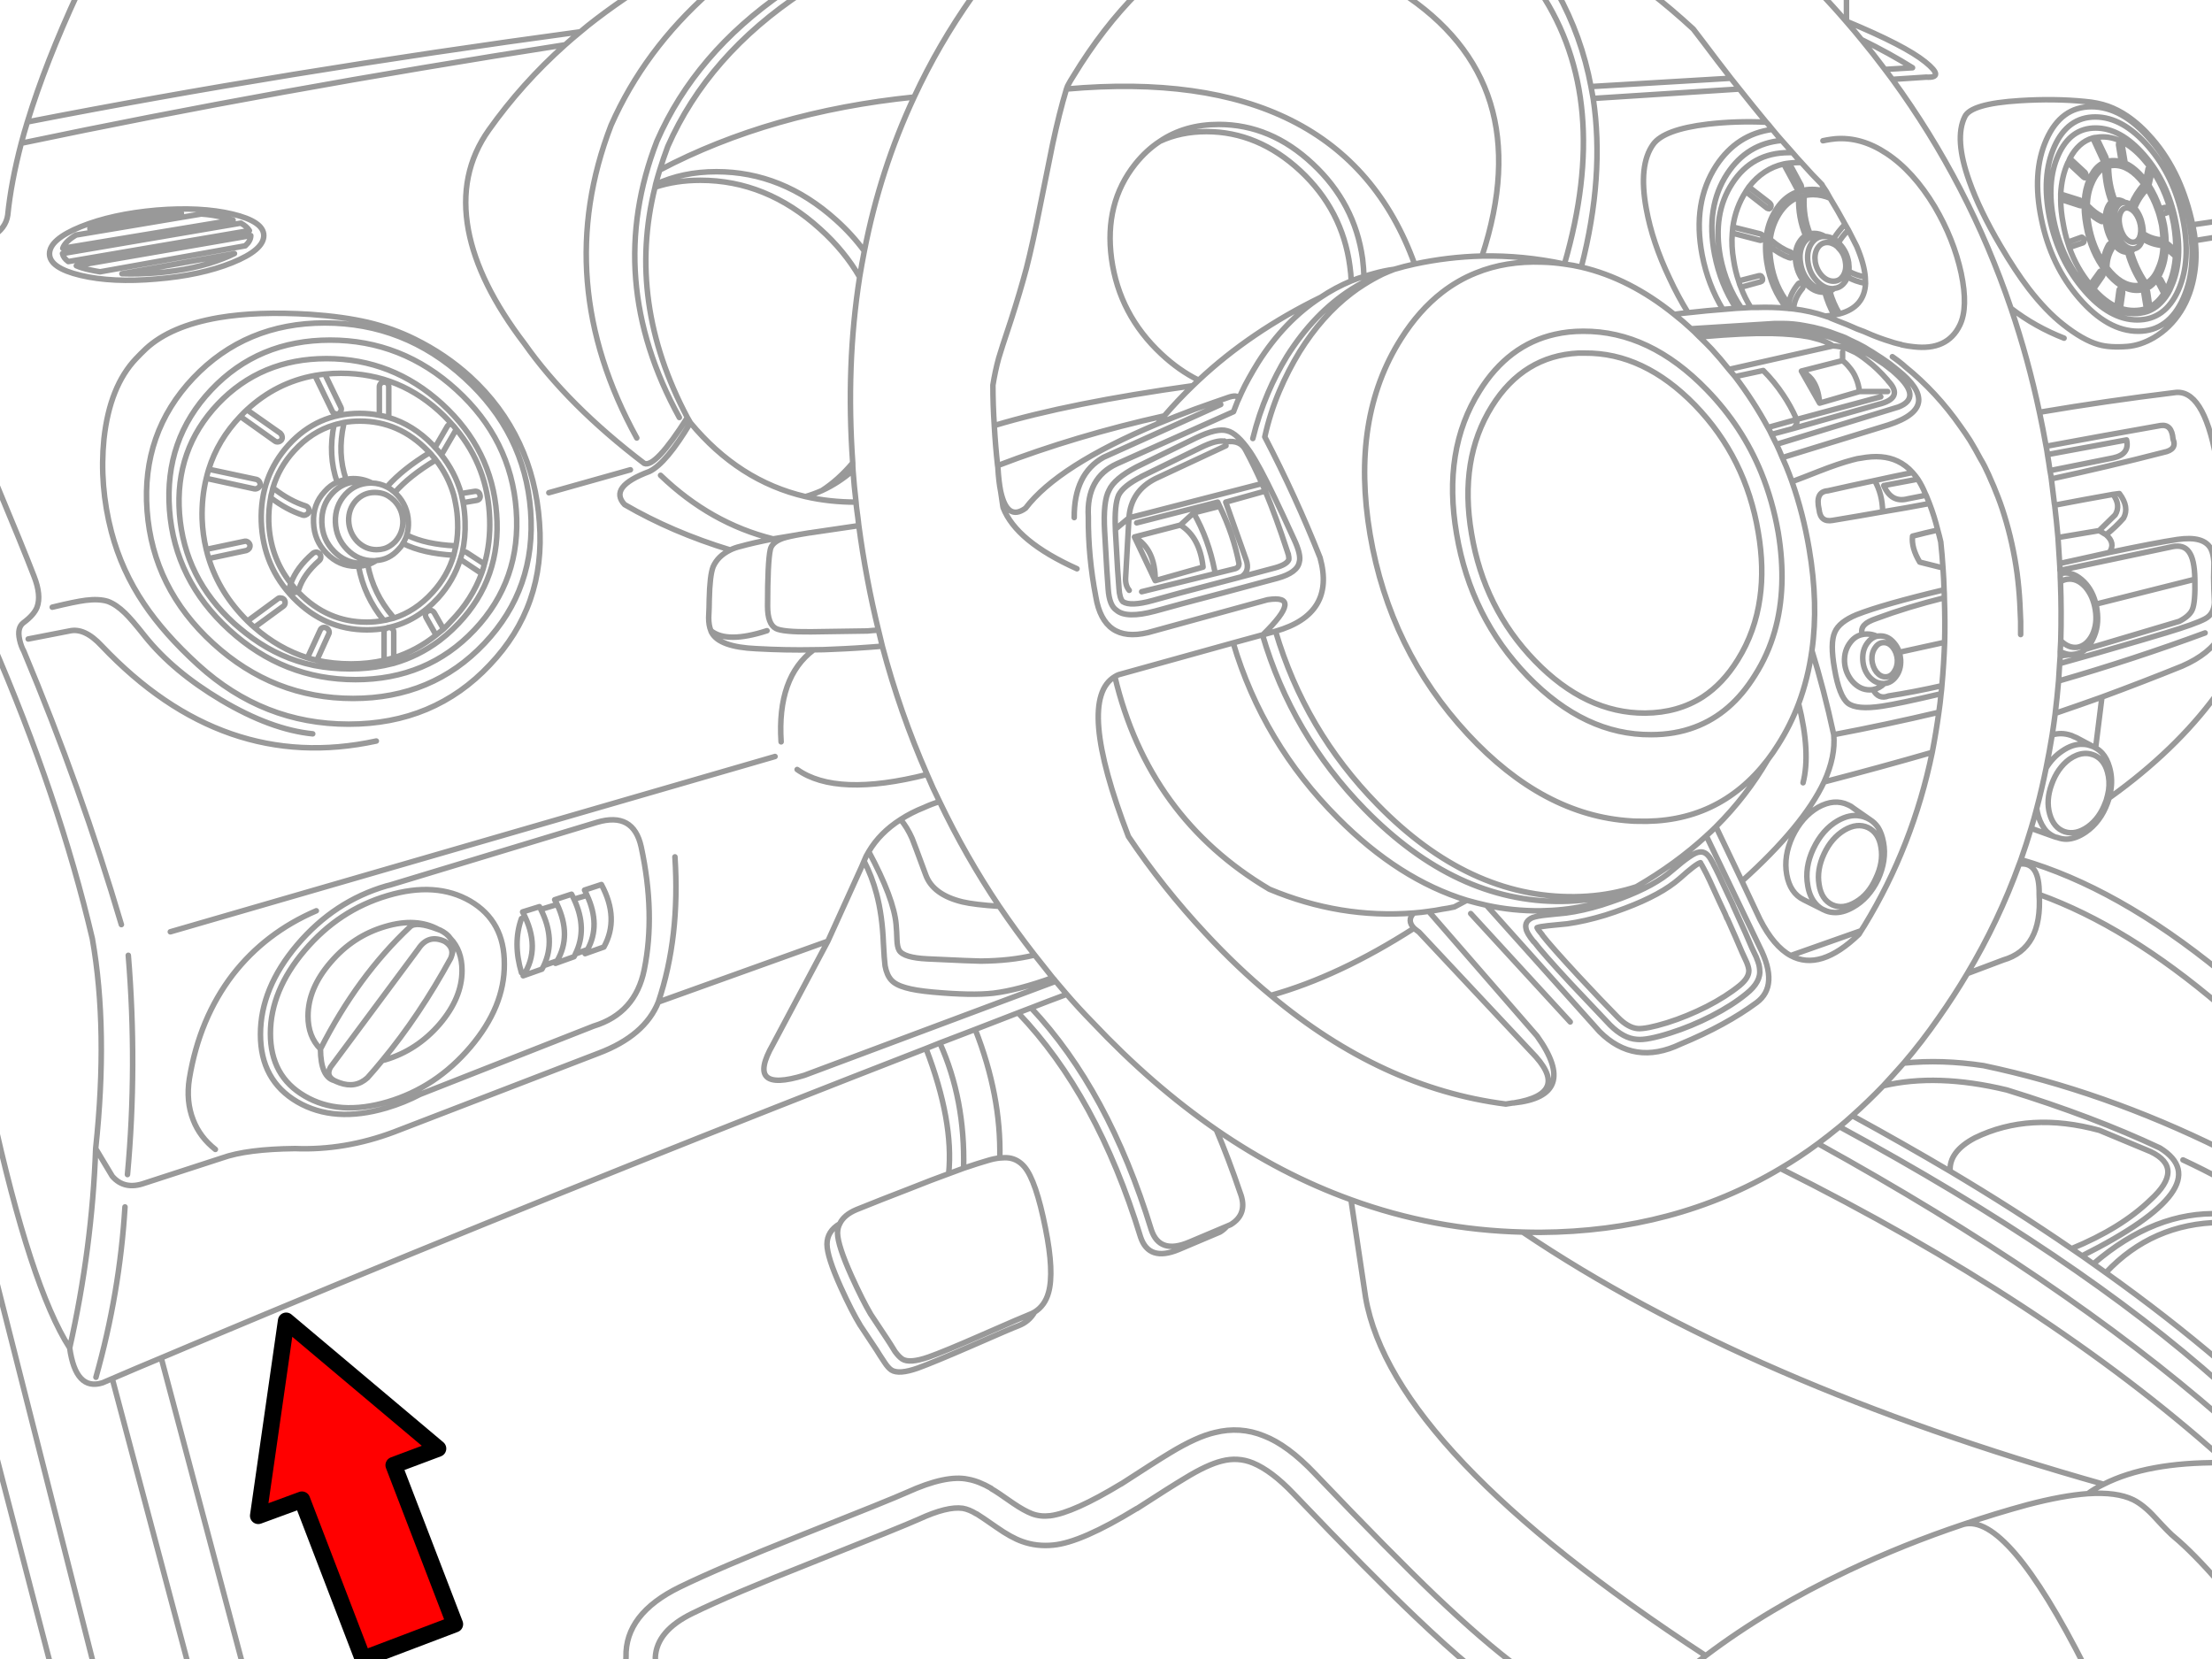 <?xml version="1.0" encoding="utf-8"?>

<!DOCTYPE svg PUBLIC "-//W3C//DTD SVG 1.1//EN" "http://www.w3.org/Graphics/SVG/1.1/DTD/svg11.dtd">
<svg version="1.1" id="Layer_1" xmlns="http://www.w3.org/2000/svg" xmlns:xlink="http://www.w3.org/1999/xlink" x="0px" y="0px"
	 width="400px" height="300px" viewBox="0 0 400 300" style="enable-background:new 0 0 400 300;" xml:space="preserve">
<style type="text/css">
<![CDATA[
	.st0{fill:#FF0000;stroke:#000000;stroke-width:3;stroke-linecap:round;stroke-linejoin:round;stroke-miterlimit:10;}
	.st1{fill:none;stroke:#999999;stroke-linecap:round;stroke-linejoin:round;stroke-miterlimit:3;}
]]>
</style>
<path class="st0" d="M71.2,264.95l11.05,28.75L65.648,300l-11.05-28.8l-7.896,2.9l5.05-35.25l27.45,23.1L71.2,264.95L71.2,264.95z"
	/>
<path class="st1" d="M145.25-1.45c-11.467,7.567-19.633,16.883-24.5,27.95c-0.533,1.433-1.019,2.85-1.45,4.25
	c13.367-7.033,28.7-11.433,46-13.2c2.934-6.333,6.45-12.4,10.55-18.2c0.2-0.267,0.383-0.533,0.55-0.8 M401.6,42.75l-4.649,0.75
	c0.233,2,0.2,3.95-0.101,5.85c-0.399,2.633-1.233,4.95-2.5,6.95c-1.269,2-2.883,3.583-4.85,4.75c-1.602,0.934-3.2,1.467-4.802,1.6
	c-2.167,0.167-3.917,0.05-5.25-0.35c-1.867-0.533-4-1.75-6.398-3.65c-2.033-1.6-4.083-3.733-6.149-6.4
	c-1.634-2.133-3.351-4.733-5.148-7.8c-2.533-4.3-4.417-8.2-5.65-11.7c-1.833-5.133-2.1-9.017-0.8-11.65
	c0.731-1.567,4.033-2.533,9.898-2.9c4.233-0.267,8.186-0.217,11.852,0.15c1.533,0.133,2.917,0.417,4.148,0.85
	c1.2,0.433,2.366,1.033,3.5,1.8c1.602,1.1,3.102,2.467,4.5,4.1c1.802,2.066,3.333,4.467,4.602,7.2c1.167,2.567,2.064,5.35,2.7,8.35
	l5.1-0.75 M383.35,25.65c-0.1,0-0.166,0.067-0.199,0.2c-0.034,0.066-0.051,0.183-0.051,0.35l0.5,3.05
	c0.232,0.067,0.467,0.15,0.7,0.25l-0.55-3.3c0-0.167-0.052-0.284-0.15-0.35C383.531,25.717,383.448,25.65,383.35,25.65L383.35,25.65
	z M384.3,29.5c1.2,0.533,2.384,1.533,3.55,3l0.149,0.25V32.7l0.449-2.2c0.066-0.133,0.134-0.217,0.2-0.25
	c0.033-0.033,0.083-0.033,0.149,0c-0.233-0.333-0.468-0.633-0.7-0.9c-2.5-3.067-5.133-4.6-7.899-4.6c-0.366,0-0.731,0.033-1.101,0.1
	l1.7,3.55c0.064,0.133,0.084,0.267,0.05,0.4c0,0.1-0.033,0.184-0.101,0.25c-0.065,0.067-0.149,0.083-0.25,0.05
	c-0.101-0.033-0.185-0.117-0.25-0.25l-1.801-3.9c-1.731,0.5-3.116,1.733-4.148,3.7l2.75,2.55c0.064,0.1,0.116,0.216,0.148,0.35
	c0.033,0.134,0.051,0.267,0.051,0.4c-0.065,0.1-0.135,0.167-0.199,0.2c-0.102,0-0.186-0.033-0.25-0.1l-2.852-2.65
	c-0.767,1.7-1.2,3.6-1.3,5.7l3.5,1.1c0.101,0.033,0.199,0.117,0.3,0.25c0.066,0.1,0.083,0.233,0.05,0.4
	c0,0.133-0.017,0.233-0.05,0.3c-0.101,0.067-0.184,0.083-0.25,0.05l-3.55-1.15c0,1.4,0.149,2.867,0.449,4.4
	c0.2,1.167,0.467,2.283,0.801,3.35l2.5-0.9c0.066-0.033,0.149,0,0.25,0.1c0.066,0.067,0.133,0.167,0.199,0.3
	c0.034,0.133,0.034,0.267,0,0.4c-0.033,0.1-0.083,0.167-0.149,0.2l-2.5,0.85c0.899,2.533,2.166,4.783,3.801,6.75l1.699-2.35
	c0.033-0.1,0.102-0.133,0.2-0.1c0.101,0,0.184,0.067,0.25,0.2c0.066,0.1,0.116,0.217,0.149,0.35c0,0.167-0.033,0.283-0.102,0.35
	l-1.601,2.3c1.367,1.533,2.767,2.617,4.199,3.25l0.399-3c0-0.1,0.033-0.183,0.101-0.25c0.102-0.067,0.199-0.067,0.301,0
	c0.065,0.067,0.134,0.167,0.199,0.3c0.032,0.133,0.051,0.267,0.051,0.4l-0.399,2.8c0.801,0.267,1.616,0.4,2.45,0.4
	c0.8,0,1.55-0.117,2.25-0.35l-0.5-3.05c0-0.167,0.018-0.3,0.05-0.4l0.024-0.05c-0.398,0.133-0.84,0.2-1.324,0.2
	c-1.934,0-3.801-1.15-5.602-3.45c-1.801-2.267-2.982-5.033-3.551-8.3c-0.6-3.233-0.417-5.983,0.551-8.25
	c0.968-2.3,2.435-3.45,4.399-3.45c0.467,0,0.935,0.067,1.399,0.2 M380.948,30.15l0.302-0.1c0.331-0.1,0.698-0.15,1.1-0.15
	c1.801,0,3.534,1.067,5.2,3.2l0.148,0.2L388,33.7c0,0,0.184,0.267,0.25,0.4c0.767,1.133,1.384,2.383,1.85,3.75
	c0.134,0.333,0.25,0.683,0.351,1.05c0.166,0.6,0.316,1.217,0.45,1.85c0.133,0.933,0.216,1.817,0.25,2.65v1
	c-0.034,1.5-0.315,2.85-0.851,4.05c-0.533,1.367-1.283,2.3-2.25,2.8l-0.3,0.1c-0.102,0.066-0.2,0.117-0.302,0.15
	c-0.365,0.1-0.767,0.15-1.198,0.15c-1.802,0-3.533-1.066-5.2-3.2l-0.102-0.15l-0.05,0.05c-0.066,0.1-0.148,0.133-0.25,0.1
	c-0.101-0.067-0.184-0.167-0.25-0.3c-0.066-0.1-0.084-0.217-0.051-0.35v-0.35c-1.268-1.9-2.133-4.133-2.602-6.7
	c-0.166-0.9-0.267-1.75-0.3-2.55v-1.05c0.033-1.5,0.316-2.85,0.852-4.05c0.601-1.4,1.366-2.333,2.3-2.8
	C380.698,30.233,380.816,30.183,380.948,30.15L380.948,30.15z M380.6,30.3c0.066,2.2,0.467,4.267,1.2,6.2
	c0.101-0.1,0.2-0.167,0.3-0.2l0.301-0.1v-0.05c-0.7-1.833-1.065-3.8-1.101-5.9l-0.05-0.2 M378.448,24.95
	c0.2-0.067,0.416-0.1,0.649-0.1 M381.8,36.5c-0.269,0.233-0.5,0.567-0.7,1c-0.399,0.933-0.483,2.05-0.25,3.35
	c0.267,1.3,0.75,2.417,1.45,3.35c0.731,0.933,1.5,1.4,2.3,1.4h0.148c0.102,0,0.2-0.017,0.302-0.05c0.101-0.033,0.198-0.083,0.3-0.15
	l-0.05-0.15c-0.135,0.033-0.269,0.05-0.399,0.05h-0.15c-0.665-0.1-1.314-0.533-1.948-1.3c-0.666-0.867-1.116-1.917-1.352-3.15
	c-0.2-1.2-0.134-2.233,0.2-3.1c0.366-0.867,0.916-1.3,1.649-1.3c0.267,0,0.531,0.05,0.8,0.15h0.149c-0.467-0.3-0.917-0.45-1.35-0.45
	c-0.2,0-0.367,0.017-0.5,0.05 M373.948,29.4l0.05-0.05c0.102-0.267,0.2-0.5,0.302-0.7 M372.65,36.05V35.1 M374.198,44.75
	c-0.101-0.3-0.2-0.617-0.3-0.95 M384.6,37.6c0.267,0,0.517,0.083,0.75,0.25c0.101,0.033,0.2,0.1,0.301,0.2
	c0.133,0.1,0.283,0.25,0.449,0.45c0.467,0.6,0.784,1.333,0.95,2.2c0.134,0.867,0.084,1.6-0.149,2.2l-0.051,0.15l-0.25,0.35
	c-0.233,0.267-0.533,0.4-0.899,0.4c-0.5,0-1-0.3-1.5-0.9c-0.434-0.6-0.731-1.333-0.898-2.2c-0.166-0.867-0.116-1.6,0.148-2.2
	C383.717,37.9,384.1,37.6,384.6,37.6L384.6,37.6z M377.448,38.2c0.899,0.867,1.75,1.483,2.55,1.85c0.102,0.034,0.186,0.034,0.25,0
	c0.066-0.1,0.102-0.216,0.102-0.35c0-0.134-0.033-0.25-0.102-0.35c-0.031-0.133-0.1-0.217-0.198-0.25
	c-0.769-0.367-1.583-0.983-2.45-1.85c-0.033-0.067-0.083-0.1-0.149-0.1 M385.3,45.25c0.198-0.067,0.384-0.15,0.55-0.25h-0.15
	c-0.699,0-1.384-0.4-2.05-1.2c-0.634-0.833-1.051-1.833-1.25-3c-0.2-1.133-0.134-2.117,0.199-2.95c0.334-0.8,0.834-1.217,1.5-1.25
	 M381.35,44.2c-0.602,1.033-0.934,2.117-1,3.25l0.301,0.5c0.101,0.133,0.199,0.25,0.3,0.35c0.033-0.033,0.05-0.1,0.05-0.2
	c0.033-1.1,0.334-2.133,0.9-3.1c0.066-0.1,0.1-0.217,0.1-0.35c-0.031-0.133-0.082-0.267-0.148-0.4c-0.102-0.1-0.184-0.15-0.25-0.15
	C381.498,44.067,381.415,44.1,381.35,44.2L381.35,44.2z M372.198,28.05c1.468-3.267,3.718-4.9,6.75-4.9c3.033,0,5.968,1.633,8.8,4.9
	c2.833,3.267,4.719,7.217,5.65,11.85c0.966,4.667,0.716,8.633-0.75,11.9c-0.167,0.434-0.367,0.85-0.601,1.25l-0.399,0.6
	c-0.801,1.133-1.733,1.95-2.801,2.45c-0.199,0.1-0.399,0.183-0.602,0.25c-0.731,0.233-1.517,0.35-2.35,0.35
	c-0.834,0-1.667-0.117-2.5-0.35c-0.233-0.067-0.467-0.15-0.7-0.25c-1.564-0.633-3.117-1.717-4.648-3.25
	c-0.135-0.167-0.283-0.333-0.45-0.5c-0.166-0.2-0.333-0.383-0.5-0.55c-2.833-3.267-4.733-7.233-5.699-11.9
	C370.467,35.267,370.733,31.317,372.198,28.05L372.198,28.05z M370.05,25.25c1.767-3.967,4.481-5.95,8.148-5.95
	c3.7,0,7.25,1.983,10.649,5.95c3.434,3.967,5.731,8.75,6.898,14.35c1.136,5.6,0.816,10.383-0.948,14.35
	c-1.769,3.966-4.483,5.95-8.149,5.95c-3.667,0-7.217-1.983-10.65-5.95c-3.434-3.967-5.717-8.75-6.85-14.35
	C367.983,34,368.281,29.217,370.05,25.25L370.05,25.25z M371.498,26.5c1.602-3.567,4.066-5.35,7.4-5.35c3.3,0,6.5,1.783,9.6,5.35
	c3.102,3.6,5.167,7.933,6.2,13c1.066,5.067,0.8,9.4-0.8,13c-1.601,3.567-4.066,5.35-7.398,5.35c-3.334,0-6.533-1.783-9.602-5.35
	c-3.101-3.6-5.184-7.933-6.25-13C369.615,34.433,369.9,30.1,371.498,26.5L371.498,26.5z M387.998,32.75
	c0.167,0.2,0.352,0.433,0.552,0.7c0.031-0.034,0.064-0.117,0.101-0.25l0.5-2.2v-0.3l-0.351-0.45 M387.698,33.3
	c-1.032,1.2-1.8,2.417-2.3,3.65l-0.051,0.1c0.101,0.067,0.2,0.15,0.301,0.25l0.35,0.35c0.469-1.233,1.219-2.4,2.25-3.5V34.1
	 M391.748,37.55c-0.064-0.066-0.148-0.083-0.25-0.05l-0.898,0.25c0.134,0.3,0.231,0.633,0.301,1l0.899-0.25
	c0.064-0.033,0.115-0.1,0.148-0.2c0.033-0.133,0.033-0.267,0-0.4C391.915,37.767,391.85,37.65,391.748,37.55L391.748,37.55z
	 M390.9,38.75c0.199,0.633,0.366,1.3,0.5,2c0.199,1.167,0.3,2.283,0.3,3.35l0.102-0.05c0.064-0.033,0.148,0,0.25,0.1l1.398,1.2
	c0.033-1.533-0.101-3.167-0.398-4.9c-0.7-3.7-2-6.95-3.899-9.75 M385.998,37.65c0.033,0.067,0.102,0.133,0.2,0.2
	c0.633,0.833,1.05,1.816,1.25,2.95c0.102,0.5,0.133,0.967,0.102,1.4l0.05,0.05c0.967,0.667,2.134,1.05,3.5,1.15h0.051 M387.55,42.2
	v0.5l-0.102,0.45c1.066,0.733,2.3,1.15,3.7,1.25 M385.35,45.4c0.2-0.1,0.384-0.233,0.551-0.4h-0.051 M388.05,51.25
	c0-0.1-0.033-0.167-0.102-0.2c-1.134-1.667-2-3.533-2.601-5.6V45.4 M387.448,51.5c-1.2-1.767-2.101-3.717-2.7-5.85V45.6
	 M387.448,43.15l-0.2,0.65c-0.3,0.7-0.75,1.1-1.35,1.2 M391.698,44.1v0.75c0.033,0.066,0.083,0.117,0.149,0.15l1.551,1.35
	c0.033-0.333,0.05-0.667,0.05-1 M391.698,44.85c-0.064,1.533-0.367,2.933-0.898,4.2c-0.7,1.667-1.649,2.733-2.852,3.2
	c0.066,0,0.133,0.033,0.2,0.1c0.1,0.1,0.166,0.233,0.199,0.4l0.398,2.75c1-0.5,1.852-1.317,2.552-2.45l-1-1.9
	c-0.033-0.133-0.052-0.267-0.052-0.4s0.033-0.233,0.102-0.3c0.065-0.067,0.148-0.083,0.25-0.05c0.065,0.033,0.134,0.117,0.2,0.25
	l0.898,1.75c0.166-0.267,0.316-0.533,0.45-0.8c0.699-1.6,1.116-3.35,1.25-5.25 M396.498,40.65l0.052,0.2
	c0.198,0.9,0.334,1.783,0.398,2.65 M388.55,33.45c0.834,1.3,1.517,2.733,2.05,4.3 M384.248,36.6c0.366,0.033,0.733,0.183,1.102,0.45
	 M348.15,11.2c-2.434-1.967-7.184-4.417-14.25-7.35v0.1c0.933,1.066,1.833,2.133,2.699,3.2c3.467,1.7,6.551,3.4,9.25,5.1l-5,0.3
	c0.434,0.6,0.884,1.2,1.351,1.8l6.102-0.4C350.634,14.083,350.581,13.167,348.15,11.2L348.15,11.2z M336.6,7.15
	c1.467,1.767,2.884,3.567,4.25,5.4 M298.3-1.45c2.667,2.067,5.3,4.3,7.898,6.7c0.602,0.767,1.2,1.55,1.8,2.35
	c1.7,2.267,3.366,4.45,5,6.55c0.533,0.667,1.052,1.317,1.552,1.95c1.667,2.1,3.281,4.1,4.851,6c0.166,0.167,0.316,0.333,0.449,0.5
	c0.2,0.267,0.417,0.533,0.648,0.8c0.566,0.7,1.136,1.367,1.7,2c0.666,0.767,1.316,1.5,1.95,2.2c0.533,0.633,1.066,1.233,1.6,1.8
	c1.302,1.467,2.552,2.8,3.75,4l0.052,0.15c0.231,0.333,0.467,0.684,0.698,1.05c0.233,0.4,0.469,0.816,0.7,1.25
	c0.936,1.533,1.833,3.1,2.7,4.7c0.199,0.333,0.399,0.684,0.602,1.05c0.5,0.967,1,1.95,1.5,2.95c0.898,2.1,1.416,3.95,1.55,5.55
	c0.032,0.4,0.05,0.783,0.05,1.15c-0.133,2.867-1.699,4.7-4.699,5.5l-1,0.2c-0.5,0.1-1.034,0.167-1.601,0.2l0.601,0.2
	c0.033,0.033,0.601,0.267,1.699,0.7c0.434,0.167,0.981,0.383,1.648,0.65c0.2,0.1,0.436,0.2,0.7,0.3
	c0.366,0.167,0.75,0.333,1.149,0.5c0.367,0.133,0.767,0.283,1.2,0.45l1.398,0.6c0.269,0.1,0.519,0.2,0.75,0.3l0.8,0.3
	c0.636,0.233,1.233,0.434,1.802,0.6c0.467,0.167,0.917,0.3,1.351,0.4c0.233,0.067,0.449,0.117,0.649,0.15l0.05,0.05
	c0.731,0.167,1.45,0.283,2.148,0.35c4.102,0.5,6.9-0.8,8.4-3.9c1.033-2.133,1.116-5.267,0.25-9.4c-0.9-4.133-2.5-8.15-4.801-12.05
	c-2.566-4.267-5.466-7.467-8.699-9.6c-3.067-2.033-6.167-2.917-9.301-2.65l-0.8,0.1c-0.469,0.066-0.936,0.15-1.399,0.25
	 M324.15,27.6H323.5c-4.435,0-7.851,1.85-10.25,5.55c-2.399,3.667-3.115,8.117-2.149,13.35c0.667,3.4,1.934,6.467,3.801,9.2
	l1.699-0.1c-0.733-1.167-1.333-2.383-1.8-3.65c-0.166-0.367-0.3-0.75-0.399-1.15c-0.398-1.167-0.7-2.4-0.898-3.7
	c-0.302-1.733-0.386-3.383-0.25-4.95l0.1-1.1c0.334-2.367,1.117-4.5,2.351-6.4l0.052-0.1c0.167-0.267,0.333-0.517,0.5-0.75
	c1.698-2.2,3.8-3.583,6.3-4.15c0.334-0.066,0.667-0.117,1-0.15c0.533-0.067,1.064-0.1,1.601-0.1h0.602 M330.25,34.6l-0.552-0.1
	c-0.667-0.167-1.334-0.25-2-0.25c-2.866,0-5.084,1.283-6.648,3.85c-1.602,2.566-2.116,5.683-1.55,9.35
	c0.5,3.167,1.698,5.933,3.6,8.3c0.134,0,0.267,0.017,0.4,0.05l-0.052-0.05c-0.064-0.133-0.084-0.283-0.05-0.45
	c0-0.1,0.019-0.216,0.05-0.35c-1.698-2.133-2.767-4.633-3.198-7.5c-0.167-1.034-0.233-2-0.2-2.9c0-0.233,0.017-0.45,0.05-0.65v-0.55
	c0.2-1.667,0.717-3.184,1.551-4.55c0.966-1.566,2.166-2.617,3.602-3.15c0.167-0.033,0.333-0.083,0.5-0.15l0.448-0.1
	c0.533-0.133,1.083-0.2,1.649-0.2c1.066,0,2.101,0.216,3.101,0.65 M322.55,29.65L324.9,34c0.066,0.133,0.166,0.233,0.3,0.3
	c0.135,0.067,0.25,0.067,0.352,0c0.101-0.1,0.167-0.216,0.2-0.35c0.031-0.134,0.017-0.284-0.052-0.45l-2.148-4 M325.25,35.65
	c-0.066,2.467,0.35,4.783,1.25,6.95l0.398-0.2l0.449-0.1l-0.05-0.05c-0.833-2.067-1.186-4.283-1.051-6.65l-0.051-0.2 M329.55,33.55
	l0.148,0.95 M327.35,42.3c0.232-0.066,0.467-0.1,0.7-0.1c0.667,0,1.314,0.183,1.95,0.55c0.531,0.033,1.064,0.183,1.6,0.45v-0.05
	c0.534-0.867,1.217-1.733,2.051-2.6 M326.5,42.6c-0.436,0.267-0.816,0.667-1.15,1.2c-0.633,1.034-0.833,2.284-0.6,3.75
	c0.231,1.467,0.832,2.717,1.8,3.75c0.967,1.034,2.032,1.55,3.2,1.55h0.198c0.166,0,0.333-0.017,0.5-0.05
	c0.134-0.033,0.283-0.083,0.45-0.15l-0.101-0.2c-0.2,0.033-0.399,0.05-0.602,0.05h-0.199c-0.968-0.067-1.885-0.55-2.75-1.45
	c-0.899-0.966-1.449-2.133-1.649-3.5c-0.233-1.367-0.05-2.55,0.551-3.55c0.602-0.933,1.434-1.4,2.5-1.4
	c0.399,0,0.768,0.05,1.102,0.15H330 M320.05,44.55c1.2,0.967,2.366,1.65,3.5,2.05c0.134,0.066,0.25,0.066,0.351,0
	c0.102-0.067,0.166-0.184,0.199-0.35c0.034-0.167,0-0.3-0.1-0.4c-0.066-0.167-0.168-0.267-0.302-0.3c-1.101-0.4-2.231-1.1-3.398-2.1
	l-0.2-0.1 M330.8,52.45c0.267-0.034,0.532-0.117,0.8-0.25h-0.25c-1,0-1.934-0.467-2.8-1.4c-0.866-0.9-1.399-2-1.602-3.3
	c-0.2-1.3-0.017-2.417,0.551-3.35c0.565-0.9,1.315-1.367,2.25-1.4 M328.65,44.9c0.435-0.7,1.033-1.05,1.8-1.05
	c0.366,0,0.733,0.1,1.102,0.3c0.134,0.033,0.25,0.1,0.351,0.2c0.233,0.133,0.435,0.316,0.602,0.55
	c0.667,0.667,1.064,1.483,1.199,2.45c0.165,0.967,0.032,1.8-0.399,2.5L333.202,50c-0.102,0.133-0.218,0.267-0.352,0.4
	c-0.366,0.3-0.8,0.45-1.3,0.45c-0.769,0-1.467-0.333-2.102-1c-0.634-0.7-1.031-1.533-1.198-2.5
	C328.115,46.383,328.25,45.567,328.65,44.9z M331.6,43.2l0.4,0.3c0.166,0.133,0.314,0.267,0.448,0.4
	c0.468-0.8,1.066-1.566,1.802-2.3 M332.448,43.9l0.25,0.25c0.866,0.934,1.399,2.05,1.602,3.35c0.064,0.533,0.084,1.05,0.05,1.55
	l0.051,0.05c0.866,0.467,1.833,0.8,2.899,1 M337.35,51.25c-1.233-0.233-2.316-0.617-3.25-1.15c-0.1,0.233-0.216,0.467-0.35,0.7
	c-0.533,0.833-1.219,1.284-2.052,1.35l-0.023,0.025c-0.259,0.22-0.519,0.378-0.774,0.475v0.05c0.399,1.433,0.983,2.783,1.75,4.05
	 M331.675,52.175L331.6,52.2 M331.65,56.95c-0.7-1.267-1.25-2.617-1.648-4.05l-0.052-0.05 M325.85,51.35
	c-0.1-0.1-0.216-0.167-0.35-0.2c-0.102,0-0.2,0.05-0.302,0.15c-0.967,1.167-1.55,2.383-1.75,3.65c0.134,0.2,0.269,0.383,0.399,0.55
	c0.101,0.133,0.217,0.25,0.351,0.35h0.052l0.1-0.2c0.134-1.233,0.667-2.4,1.601-3.5c0.066-0.1,0.102-0.217,0.102-0.35
	C326.05,51.633,325.983,51.483,325.85,51.35L325.85,51.35z M328.05,61.15c1.434,0.333,2.564,0.8,3.398,1.4
	c0.801,0.034,1.616,0.184,2.45,0.45c0.333,0.133,0.666,0.283,1,0.45c0.199,0.1,0.416,0.2,0.649,0.3
	c0.231,0.133,0.449,0.267,0.648,0.4c0.5,0.333,1,0.7,1.5,1.1c0.566,0.433,1.149,0.933,1.75,1.5c0.634,0.6,1.269,1.267,1.899,2
	l0.101,0.15c1.968,2.067,1.352,3.483-1.851,4.25l-15.351,4.35l-3.899,1.05l0.899,1.8l22.051-6.75c2.934-1.133,2.75-3.167-0.551-6.1
	c-0.167-0.167-0.333-0.317-0.5-0.45c-0.532-0.4-1.051-0.8-1.551-1.2c-0.634-0.434-1.267-0.85-1.898-1.25
	c-0.533-0.333-1.083-0.65-1.649-0.95c-0.232-0.133-0.467-0.25-0.7-0.35c-0.564-0.3-1.134-0.583-1.699-0.85
	c-0.333-0.167-0.667-0.317-1-0.45c-3.833-1.6-7.949-2.483-12.351-2.65h-0.45c-0.398,0-0.782,0.017-1.148,0.05h-0.301
	c-0.5,0-1.018,0.017-1.551,0.05c-0.366,0-0.731,0.017-1.101,0.05c-0.934,0-1.851,0.033-2.75,0.1c-2.268,0.1-4.416,0.25-6.449,0.45
	l-1.101,0.1l0.8,0.8l0.899-0.1c2.333-0.2,4.518-0.35,6.55-0.45c1-0.033,1.95-0.066,2.852-0.1h2.8c2.602,0.067,4.801,0.267,6.602,0.6
	C327.384,60.967,327.717,61.05,328.05,61.15L328.05,61.15z M314.9,55.7c-0.334,0.033-0.648,0.05-0.95,0.05
	c-0.731,0.067-1.531,0.133-2.398,0.2c-1.833,0.133-3.936,0.333-6.3,0.6c-0.802,0.067-1.636,0.167-2.5,0.3
	c1.031,0.8,2.05,1.667,3.05,2.6l15.148-0.95h1.352c1.367,0,2.731,0.133,4.101,0.4c2.033,0.333,4.05,0.9,6.05,1.7
	c0.399,0.133,0.802,0.283,1.2,0.45c0.3,0.167,0.633,0.333,1,0.5c0.833,0.367,1.666,0.784,2.5,1.25
	c0.199,0.133,0.416,0.267,0.649,0.4c0.533,0.3,1.064,0.633,1.601,1c0.602,0.367,1.199,0.767,1.8,1.2
	c0.436,0.3,0.852,0.617,1.25,0.95c0.269,0.2,0.519,0.4,0.75,0.6c2.635,2.1,3.885,3.966,3.75,5.6c-0.167,1.733-2,3.167-5.5,4.3
	l-19.148,5.9l0.7,1.6c0.364,0.9,0.717,1.816,1.05,2.75c1.267-0.467,2.867-1.083,4.8-1.85c2.467-0.967,4.534-1.667,6.2-2.1
	c0.3-0.066,0.564-0.133,0.8-0.2l0.65-0.1c2.634-0.5,4.85-0.317,6.648,0.55c1,0.467,1.899,1.15,2.699,2.05
	c0.334,0.367,0.649,0.767,0.95,1.2c0.5,0.767,0.95,1.633,1.351,2.6c0.066,0.1,0.116,0.2,0.149,0.3l0.601,1.5
	c0.602,1.567,1.102,3.167,1.5,4.8c0.199,0.7,0.383,1.417,0.55,2.15c0.166,1.567,0.302,3.133,0.399,4.7
	c0.101,1.333,0.167,2.65,0.2,3.95c0.033,0.467,0.05,0.95,0.05,1.45c0.101,2.733,0.117,5.417,0.051,8.05
	c-0.101,2.667-0.267,5.283-0.5,7.85c-0.034,0.5-0.084,0.983-0.148,1.45c-0.102,1.133-0.233,2.25-0.4,3.35
	c-0.333,2.434-0.733,4.85-1.199,7.25c-2.334,11.3-6.417,21.733-12.25,31.3c-0.2,0.334-0.398,0.65-0.601,0.95
	c-0.133,0.2-0.269,0.417-0.399,0.65c-4.667,4.5-8.784,5.782-12.351,3.85c-2.033-1.1-3.883-3.282-5.55-6.55l-3.25-6.9l-4.7-9.85
	c-0.566,0.566-1.149,1.116-1.75,1.65l9.648,20.1c2.366,4.667,2.186,8.018-0.55,10.05c-3.7,2.733-8.284,5.233-13.75,7.5
	c-5.601,2.667-10.481,1.917-14.648-2.25L268.8,163.7c-1.2-0.267-2.383-0.566-3.55-0.9L263,164c-0.733,0.167-1.467,0.3-2.2,0.4
	c-0.8,0.166-1.616,0.3-2.45,0.397l19.603,22.552c5.166,7.231,3.75,11.267-4.25,12.101h-0.15l-1.25,0.2
	c-14.934-1.9-29.1-8.45-42.5-19.65c-4-3.3-7.934-7.033-11.8-11.2c-5.167-5.532-9.816-11.383-13.95-17.55
	c-6.333-16.467-7.149-26.1-2.45-28.9c0.2-0.133,0.436-0.25,0.7-0.35l20.7-5.75l5.3-1.45h0.05c5.034-4.933,5.317-7.05,0.853-6.35
	l-21.65,5.95c-5.333,1.267-8.466-0.9-9.399-6.5c-0.934-4.867-1.384-9.683-1.351-14.45c-0.267-4.7,1.467-7.9,5.2-9.6l21.05-9.4
	l0.7-1.8c0.033-0.1,0.083-0.2,0.149-0.3c0.134-0.733-0.399-0.917-1.602-0.55c-2.232,0.767-4.366,1.517-6.398,2.25
	c-2.302,0.867-4.5,1.733-6.602,2.6c-12,5.033-19.95,10.117-23.85,15.25c-2.2,1.6-3.7,0.583-4.5-3.05l0.398,2.7l0.05,0.25
	c1.567,4.067,6.019,7.75,13.352,11.05 M324.25,55.85c2.134,0.267,4.064,0.7,5.8,1.3 M325.75,67.1l3.3,5.8
	c0-0.3-0.033-0.583-0.102-0.85c-0.199-1.433-0.648-2.6-1.351-3.5C327.1,67.95,326.483,67.467,325.75,67.1l7.448-1.9v-1.55
	 M342.198,64.5c0.634,0.433,1.25,0.9,1.852,1.4c0.134,0.133,0.282,0.267,0.45,0.4c3.8,3.067,7.148,6.684,10.05,10.85
	c0.601,0.833,1.167,1.667,1.7,2.5c0.667,1.1,1.3,2.217,1.898,3.35c0.269,0.433,0.519,0.883,0.75,1.35
	c0.466,0.933,0.899,1.883,1.3,2.85c0.233,0.5,0.45,1.017,0.649,1.55c0.601,1.433,1.134,2.917,1.601,4.45
	c1.033,3.333,1.802,6.816,2.302,10.45c0.231,1.767,0.398,3.55,0.5,5.35c0.064,1.1,0.114,2.217,0.148,3.35v2.4 M333.198,65.2
	c0.468,0.367,0.866,0.767,1.2,1.2c0.533,0.6,0.949,1.283,1.25,2.05c0.3,0.7,0.5,1.483,0.602,2.35h5.1 M336.25,70.8l-7.2,2.1
	 M334.35,49.05l-0.1,0.55c-0.033,0.167-0.084,0.333-0.15,0.5 M331.448,62.55l-18.8,4.25l1.102,1.3l5.1-1.1
	c1.367,1.367,2.567,2.833,3.601,4.4c0.899,1.333,1.686,2.75,2.352,4.25l0.101,0.2l15.199-4.1 M324.9,75.85
	c0.133,0.633-0.084,1.183-0.648,1.65 M328.948,92.15c0.166,1.567,0.983,2.217,2.45,1.95c3.033-0.5,6.05-1.017,9.05-1.55
	c-0.032-2.133-0.517-4.017-1.448-5.65c-2.834,0.6-5.65,1.217-8.45,1.85C328.983,88.85,328.448,89.983,328.948,92.15L328.948,92.15z
	 M351.35,102.7l-4.199-1.05c-1.034-1.733-1.467-3.3-1.301-4.7c1.534-0.4,3.051-0.767,4.551-1.1 M348.3,89.55L345,90.2
	c-2,0.533-3.45-0.267-4.352-2.4l6.149-1.15 M339,86.9c2.267-0.5,4.55-0.983,6.85-1.45 M340.448,92.55
	c2.833-0.466,5.649-0.966,8.45-1.5 M391.3,53.05c0.134-0.2,0.267-0.417,0.398-0.65 M387.75,52.3l0.198-0.05l-0.05-0.05
	C387.832,52.2,387.781,52.233,387.75,52.3h-0.025 M388.75,55.5c-0.2,0.133-0.4,0.233-0.602,0.3 M378.6,52.25
	c-0.199-0.233-0.398-0.45-0.6-0.65v-0.1 M383.448,55.75c-0.198-0.067-0.417-0.15-0.648-0.25 M382.15,82.8l-11.45,2.3
	c0.102,0.5,0.186,1,0.25,1.5c6.936-1.5,13.7-3.1,20.301-4.8c1.668-0.333,2.232-1.133,1.699-2.4c-0.134-1.833-0.884-2.65-2.25-2.45
	c-7,1.233-13.898,2.483-20.699,3.75c0.101,0.5,0.185,1,0.25,1.5l14.301-2.65C384.948,81.283,384.15,82.367,382.15,82.8L382.15,82.8z
	 M370.25,82.2c0.166,0.966,0.314,1.933,0.448,2.9 M400.75,82.8c-1.566-8.4-4.084-12.333-7.552-11.8
	c-8.198,1-16.334,2.183-24.398,3.55c0.434,2.034,0.834,4.083,1.2,6.15 M370.949,86.6c0.199,1.5,0.383,3,0.551,4.5l0.05,0.25
	c3.467-0.667,6.982-1.317,10.55-1.95c0.399-0.066,0.784-0.117,1.149-0.15c1.232,1.633,1.482,3.117,0.75,4.45
	c-0.899,1.033-1.949,2.033-3.149,3c1.167,1,1.367,2.066,0.602,3.2c5.532-1.167,9.633-1.95,12.301-2.35
	c3.199-0.466,5.217,0.1,6.05,1.7c0.3,0.6,0.481,1.417,0.55,2.45c0,0.233-0.018,1.133-0.05,2.7c0,1.2,0.05,2.717,0.149,4.55
	c-0.065,1.4-0.635,2.383-1.7,2.95c-1.101,0.6-3.468,1.45-7.101,2.55c-1.732,0.533-5.884,1.75-12.45,3.65
	c-2.032,0.566-4.282,1.2-6.75,1.9l-0.199,3.15c9.101-2.633,17.935-5.533,26.5-8.7 M371.55,91.35c0.231,1.967,0.434,3.917,0.601,5.85
	l7.449-1.25l2.9-2.85c0.698-1.167,0.564-2.4-0.4-3.7 M379.6,95.95l1.25,0.75 M373.25,61.15c-3.5-1.367-6.7-3.167-9.602-5.4
	c2.066,6.067,3.783,12.333,5.149,18.8 M342.198,14.35c9.233,12.667,16.384,26.467,21.45,41.4 M381.448,99.9
	c-0.967,0.233-2,0.467-3.101,0.7c-1.366,0.3-3.333,0.733-5.899,1.3c0.033,0.4,0.052,0.817,0.052,1.25l20.35-4.3
	c1.334-0.267,2.316,0.033,2.95,0.9c0.7,0.9,1.064,2.567,1.101,5c0.066,2.767-0.084,4.583-0.45,5.45
	c-0.3,0.767-1.084,1.483-2.351,2.15l-16.949,5.05c-0.231,0.2-0.467,0.367-0.7,0.5c-0.398,0.2-0.834,0.333-1.3,0.4
	c-0.167,0.034-0.315,0.05-0.45,0.05l-2.148,0.25l-0.102,1.4 M372.25,123.15c-0.168,1.967-0.366,3.917-0.602,5.85
	c2.833-0.967,5.649-1.95,8.449-2.95c4.967-1.833,9.801-3.7,14.5-5.6c3.367-1.467,5.7-3.35,7-5.65 M372.5,103.15
	c0.031,0.133,0.05,0.283,0.05,0.45h0.851c0.533,0,1.066,0.1,1.602,0.3c0.634,0.267,1.267,0.717,1.898,1.35
	c1.033,1.067,1.733,2.4,2.102,4l17.898-4.5 M379,109.25c0.1,0.3,0.166,0.633,0.198,1c0.302,2,0.052,3.783-0.75,5.35
	c-0.366,0.767-0.8,1.367-1.3,1.8 M373.4,103.6c-0.134,0.033-0.284,0.05-0.45,0.05l-0.398,0.1c0,0.467,0.017,0.95,0.05,1.45
	c0.367-0.233,0.767-0.383,1.2-0.45c1.167-0.167,2.25,0.283,3.25,1.35c0.967,1.1,1.584,2.5,1.851,4.2
	c0.269,1.667,0.083,3.167-0.551,4.5c-0.666,1.3-1.566,2.05-2.699,2.25c-1.065,0.133-2.065-0.267-3-1.2l-0.101,1.95
	c0.267,0.167,0.533,0.284,0.8,0.35c0.434,0.167,0.884,0.233,1.351,0.2 M372.55,103.6v0.15 M372.55,117.8v0.8 M372.6,105.2
	c0.134,3.6,0.15,7.15,0.051,10.65 M374.9,133.15c-0.167-0.1-0.334-0.167-0.5-0.2c-1.101-0.367-2.2-0.383-3.301-0.05
	c-0.333,2.033-0.699,4.033-1.101,6c0.768-1.267,1.718-2.283,2.851-3.05c1.334-0.934,2.634-1.35,3.899-1.25h0.199
	c0.366,0.033,0.733,0.117,1.102,0.25l0.55,0.2l-3.101-1.65C375.3,133.333,375.1,133.25,374.9,133.15z M378.6,135.05l0.351,0.2
	l1.149-9.2 M371.65,129c-0.167,1.3-0.351,2.6-0.551,3.9 M370,138.9c-0.5,2.467-1.066,4.9-1.7,7.3c0.064,0.466,0.167,0.933,0.3,1.4
	c0.367,1.167,0.884,2.1,1.551,2.8c0.399,0.366,0.852,0.667,1.352,0.899c0.167,0.066,0.35,0.117,0.55,0.15
	c0.532,0.199,1.084,0.3,1.648,0.3c1.134-0.033,2.302-0.467,3.5-1.3c1.769-1.233,3.066-2.983,3.899-5.25l0.301-0.9
	c0.166-0.6,0.283-1.183,0.352-1.75c0.166-1.333,0.064-2.617-0.302-3.85c-0.3-1.034-0.731-1.867-1.3-2.5
	c-0.367-0.4-0.767-0.717-1.2-0.95 M371,141.85c0.698-1.967,1.767-3.483,3.198-4.55c0.899-0.633,1.802-0.983,2.7-1.05
	c0.5-0.033,1,0.033,1.5,0.2c0.133,0.066,0.269,0.117,0.399,0.15c1.134,0.533,1.898,1.533,2.3,3c0.301,1.066,0.367,2.183,0.2,3.35
	c-0.102,0.566-0.233,1.133-0.399,1.7c-0.034,0.133-0.084,0.267-0.148,0.4c-0.7,1.934-1.769,3.417-3.2,4.45
	c-1.468,1.033-2.866,1.333-4.2,0.9c-1.333-0.467-2.233-1.534-2.699-3.2C370.184,145.533,370.3,143.75,371,141.85z M381.4,144.3
	l1.102-0.8c0.198-0.133,0.384-0.267,0.55-0.4c7.7-5.733,13.884-11.934,18.55-18.6 M351.55,106.65
	c-7.399,1.767-12.666,3.267-15.8,4.5c-2.102,0.867-3.418,1.917-3.95,3.15c-0.602,1.3-0.616,3.534-0.05,6.7
	c0.564,3.267,1.364,5.317,2.398,6.15c1.066,0.833,3.133,1.017,6.199,0.55c2.034-0.3,5.584-1.05,10.649-2.25 M351.6,108.1
	c-4.434,1.1-8.533,2.35-12.3,3.75c-1.066,0.367-1.783,0.75-2.149,1.15c-0.467,0.467-0.601,1.05-0.398,1.75
	c0.267-0.067,0.55-0.1,0.85-0.1c0.634,0,1.233,0.133,1.801,0.4c0.199-0.033,0.416-0.05,0.649-0.05c0.934,0,1.75,0.417,2.45,1.25
	c0.434,0.5,0.75,1.067,0.948,1.7l8.2-1.8 M342.3,117.1c0.467,0.6,0.731,1.333,0.8,2.2c0.034,0.833-0.166,1.567-0.601,2.2
	c-0.399,0.6-0.917,0.9-1.551,0.9c-0.601,0-1.148-0.3-1.648-0.9c-0.468-0.633-0.733-1.367-0.8-2.2c-0.033-0.867,0.166-1.6,0.6-2.2
	c0.4-0.6,0.917-0.9,1.551-0.9C341.281,116.2,341.832,116.5,342.3,117.1z M351.15,124c-3.398,0.767-6.617,1.383-9.648,1.85
	c-1.2,0.467-2.136,0.083-2.802-1.15c-0.198,0.033-0.398,0.05-0.601,0.05c-1.166,0-2.199-0.5-3.101-1.5
	c-0.865-1-1.351-2.183-1.449-3.55c-0.066-1.4,0.3-2.6,1.101-3.6c0.566-0.733,1.269-1.184,2.102-1.35 M338.698,124.7
	c0.769-0.133,1.45-0.5,2.052-1.1h-0.25c-0.936,0-1.769-0.417-2.5-1.25c-0.7-0.833-1.084-1.85-1.15-3.05
	c-0.066-1.2,0.217-2.216,0.852-3.05c0.468-0.633,1.032-1.033,1.699-1.2 M343.448,117.95c0.134,0.433,0.218,0.883,0.25,1.35
	c0.066,1.2-0.217,2.217-0.851,3.05c-0.566,0.767-1.268,1.183-2.101,1.25 M324.05,87.1c1.366,3.9,2.398,7.95,3.101,12.15
	c1.133,6.633,1.301,12.767,0.5,18.4c1.435,4.6,2.75,9.667,3.949,15.2c6.467-1.233,12.801-2.583,19-4.05 M335.25,146.2l2.948,2.05
	c0.533,0.333,1,0.783,1.399,1.35c0.467,0.733,0.801,1.65,1,2.75c0.399,2.135,0.066,4.367-1,6.7c-1.101,2.267-2.601,3.935-4.5,5
	c-1.268,0.733-2.466,1.05-3.601,0.95c-0.565-0.033-1.115-0.184-1.649-0.45c-0.166-0.065-0.333-0.149-0.5-0.25l-3.199-1.6
	c-1.634-0.8-2.648-2.316-3.051-4.55c-0.399-2.233-0.05-4.534,1.051-6.9c1.133-2.367,2.666-4.117,4.602-5.25
	c1.967-1.1,3.781-1.25,5.448-0.45c0.166,0.067,0.334,0.15,0.5,0.25C334.9,145.933,335.082,146.067,335.25,146.2z M329.35,164.3
	c-0.466-0.3-0.866-0.666-1.199-1.1c-0.634-0.8-1.051-1.816-1.25-3.05c-0.398-2.168-0.065-4.385,1-6.65
	c1.102-2.333,2.583-4.033,4.449-5.1c1.434-0.8,2.768-1.083,4-0.85c0.434,0.067,0.867,0.2,1.301,0.4c0.166,0.1,0.352,0.2,0.551,0.3
	 M331.6,132.85c0.232,2.633-0.35,5.483-1.75,8.55c6.667-1.733,13.184-3.517,19.551-5.35 M326.05,141.55
	c0.934-3.633,0.667-8.4-0.8-14.3c-0.969,2.567-2.2,5.033-3.7,7.4c-0.602,0.967-1.233,1.883-1.899,2.75
	c-2.534,4.367-5.648,8.4-9.351,12.1 M327.65,117.65c-0.467,3.367-1.267,6.567-2.398,9.6 M340.15,153.25
	c0.3,1.8-0.017,3.667-0.95,5.6c-0.865,1.936-2.064,3.353-3.601,4.25c-1.566,0.936-3,1.103-4.3,0.5
	c-1.301-0.633-2.083-1.85-2.352-3.647c-0.3-1.769,0-3.617,0.899-5.552c0.899-1.934,2.134-3.365,3.7-4.299
	c1.532-0.899,2.949-1.05,4.25-0.45C339.1,150.283,339.884,151.482,340.15,153.25L340.15,153.25z M362.25,173.6
	c4.731-1.365,6.898-5.314,6.5-11.85c0.064-4-1.136-5.833-3.602-5.5c-2.5,6.9-5.634,13.5-9.398,19.8L362.25,173.6z M355.75,176.05
	c-1.602,2.7-3.316,5.351-5.15,7.95c-2.033,2.934-4.148,5.684-6.35,8.25c4.6-0.467,9.416-0.316,14.448,0.45
	c14.5,3.065,28.802,8.083,42.899,15.05 M344.25,192.25c-1.233,1.4-2.469,2.768-3.7,4.1c6.467-1.533,13.917-1.283,22.351,0.75
	c10.466,3.233,19.699,6.733,27.699,10.5c7.367,4.567,2.667,11.067-14.1,19.5c0.666,0.467,1.35,0.95,2.05,1.45
	c7.434-6.399,15.116-9.416,23.05-9.05 M368.3,146.2c-0.3,1.167-0.634,2.35-1,3.55c0.267,0.133,0.55,0.25,0.851,0.35l3.352,1.2
	 M401.6,175.75c-12.5-10.2-24.55-16.967-36.148-20.3l-0.301,0.8 M367.3,149.75c-0.566,1.9-1.186,3.8-1.852,5.7 M368.75,161.75
	c10.634,3.833,21.582,10.566,32.85,20.2 M372.15,97.2l0.3,4.7 M340.55,196.35c-1.833,1.9-3.7,3.7-5.602,5.4
	c6.102,3.333,12,6.684,17.7,10.05c-0.167-2.366,1.333-4.383,4.5-6.05c6.566-3.2,14.066-3.65,22.5-1.35l9.25,3.85
	c4.166,2,4.166,4.9,0,8.7c-3.534,3.434-8.301,6.383-14.301,8.85l1.899,1.3 M394.75,209.75c2.434,1.134,4.717,2.283,6.85,3.45
	 M378.55,228.55c0.731,0.533,1.481,1.066,2.25,1.601c5.601-5.967,12.532-9,20.8-9.101 M380.8,230.15
	c7.434,5.3,14.366,10.699,20.8,16.199 M334.948,201.75c-0.767,0.7-1.532,1.366-2.3,2c28.602,15.5,51.583,31,68.949,46.5
	 M332.65,203.75c-1.301,1.066-2.601,2.083-3.898,3.05c29.267,16.167,53.55,32.667,72.85,49.5 M355.05,275.65
	c3.8-1.301,7.667-2.483,11.601-3.551c4.199-1.102,7.833-1.769,10.899-2c0.866-0.635,1.814-1.199,2.851-1.699
	C337.532,256.3,302.517,241.1,275.35,222.8c-10.731-0.267-21.083-2.217-31.05-5.85l2.65,17.7c3.231,18.5,23.731,40.082,61.498,64.75
	c7.5-5.668,16.102-10.801,25.802-15.4C340.948,280.833,347.884,278.05,355.05,275.65c5.267-1.4,12.601,7.199,22,25.8 M377.55,270.1
	c3.467-0.231,6.2,0.135,8.2,1.103c1.267,0.633,2.564,1.684,3.898,3.147c1.8,1.967,2.983,3.168,3.55,3.603
	c2.233,1.864,5.033,4.717,8.399,8.55 M401.6,264.5c-8.866-0.066-15.934,1.232-21.199,3.9 M352.65,211.8
	c7.733,4.601,15.05,9.267,21.949,14 M305.25,56.55c-1.233-2-2.352-4.083-3.352-6.25c-2.066-4.333-3.467-8.517-4.2-12.55
	c-0.967-5.267-0.55-9.15,1.25-11.65c1.301-1.8,4.583-3.017,9.852-3.65c3.434-0.4,6.967-0.517,10.601-0.35 M313,14.15l-25.3,1.5
	c0.133,0.7,0.267,1.417,0.397,2.15l26.45-1.7 M315.698,34.65l3.852,3c0.134,0.067,0.267,0.1,0.398,0.1
	c0.102-0.033,0.186-0.117,0.25-0.25c0.066-0.133,0.083-0.283,0.052-0.45c-0.066-0.133-0.15-0.25-0.25-0.35l-3.75-2.9 M313.25,42.15
	l5,1.3c0.134,0.033,0.25,0,0.35-0.1c0.102-0.1,0.167-0.217,0.2-0.35c0-0.167-0.033-0.317-0.102-0.45
	c-0.101-0.133-0.217-0.216-0.351-0.25l-5-1.25 M313.948,55.75c-1.898-2.9-3.198-6.15-3.898-9.75c-1.102-5.7-0.333-10.567,2.3-14.6
	c2.4-3.633,5.684-5.633,9.852-6 M311.55,55.95c-1.8-2.967-3.05-6.25-3.75-9.85c-1.2-6.3-0.352-11.684,2.55-16.15
	c2.5-3.8,5.884-5.983,10.149-6.55 M288.1,17.8c1.4,9.333,0.686,19.5-2.147,30.5c5.833,1.367,11.434,4.217,16.8,8.55 M319.65,137.4
	c-5.934,7.733-13.815,11.434-23.648,11.1c-0.4,0-0.783-0.017-1.15-0.05c-10.532-0.667-20.35-5.9-29.448-15.7
	c-9.399-10.133-15.283-22.167-17.649-36.1c-2.366-14-0.5-25.8,5.6-35.4c2.167-3.433,4.65-6.233,7.45-8.4
	c1.9-1.467,3.935-2.633,6.102-3.5c3.601-1.467,7.601-2.117,12-1.95c1.333,0.033,2.666,0.15,4,0.35c-5.033-1.067-10-1.55-14.899-1.45
	c-4.101,0.1-8.167,0.583-12.2,1.45c-1.231,0.267-2.467,0.583-3.7,0.95c-0.697,0.267-1.383,0.55-2.05,0.85l-0.147,0.075
	c-1.118,0.549-2.201,1.157-3.25,1.825c-0.803,0.5-1.567,1.033-2.303,1.6c-3.531,2.7-6.647,6.217-9.35,10.55
	c-1.4,2.3-2.616,4.667-3.65,7.1c-1.133,2.667-2.017,5.433-2.647,8.3c3.731,7.167,7.064,14.45,10,21.85
	c1.897,6.8-0.783,11.233-8.05,13.3c3.531,11.967,9.683,22.417,18.447,31.35c10.969,11.232,22.834,16.783,35.603,16.65
	c3.114-0.032,6.063-0.407,8.85-1.125l0.5-0.125c0.634-0.168,1.25-0.353,1.853-0.551c4.731-2.733,8.947-5.802,12.647-9.199
	 M255.8,47.75c-8.7-24.067-29.684-34.617-62.95-31.65c-0.866,2.867-1.699,6.183-2.5,9.95c-1,4.934-1.75,8.65-2.25,11.15
	c-0.898,4.566-1.731,8.35-2.5,11.35c-0.767,2.867-1.684,5.95-2.75,9.25c-1.3,3.9-2.05,6.217-2.25,6.95
	c-0.434,1.567-0.782,3.2-1.05,4.9c0,2.4,0.083,4.833,0.25,7.3c9.067-2.733,21.033-5.133,35.9-7.2c0.333-0.333,0.684-0.667,1.05-1
	C214.384,67.583,212.134,66,210,64c-5.066-4.733-8.066-10.467-9-17.2c-0.9-6.7,0.533-12.417,4.3-17.15
	c1.334-1.667,2.816-3.033,4.45-4.1c3-2.033,6.55-3.05,10.649-3.05c6.268,0,11.934,2.383,17,7.15c5.065,4.733,8.065,10.45,9,17.15
	c0.134,1.1,0.217,2.167,0.25,3.2c0.601-0.2,1.217-0.383,1.851-0.55c1.167-0.333,2.366-0.583,3.6-0.75 M281.2,60.45
	c1.6-0.367,3.3-0.55,5.1-0.55c8.033-0.033,15.482,3.5,22.351,10.6c4.301,4.433,7.583,9.433,9.852,15
	c1.365,3.367,2.384,6.95,3.05,10.75c1.101,6.633,0.884,12.617-0.649,17.95c-0.801,2.8-1.981,5.433-3.551,7.9
	c-2.866,4.633-6.5,7.767-10.898,9.4c-2.399,0.9-5.018,1.35-7.852,1.35c-8,0.066-15.448-3.45-22.35-10.55
	c-6.866-7.1-11.15-15.683-12.851-25.75c-1.732-10.1-0.352-18.716,4.148-25.85C271.017,65.133,275.567,61.717,281.2,60.45z
	 M226.55,79.3c0.7-2.867,1.617-5.617,2.75-8.25c0.967-2.267,2.102-4.466,3.4-6.6c3.3-5.233,7.199-9.284,11.699-12.15
	c0.732-0.466,1.482-0.9,2.25-1.3l1.101-0.6c0.7-0.3,1.417-0.558,2.149-0.775 M209.75,25.55c2.5-1.167,5.3-1.75,8.399-1.75
	c6.232,0,11.898,2.367,17,7.1c5.065,4.733,8.051,10.467,8.948,17.2c0.135,0.933,0.218,1.833,0.25,2.7c0.733-0.3,1.5-0.566,2.302-0.8
	 M269.8,73.45c3.8-6.067,9.018-9.267,15.65-9.6h1.1c7.134-0.067,13.782,3.066,19.95,9.4c6.134,6.333,9.949,14,11.449,23
	c0.732,4.267,0.833,8.233,0.301,11.9c-0.566,4.067-1.9,7.783-4,11.15c-1.769,2.867-3.866,5.1-6.301,6.7
	c-3,1.933-6.482,2.917-10.449,2.95c-7.167,0.033-13.816-3.117-19.95-9.45c-6.133-6.333-9.95-14-11.45-23
	C264.567,87.533,265.8,79.85,269.8,73.45z M314.8,51.95l3.601-1c0.134-0.034,0.233-0.117,0.301-0.25c0.032-0.133,0.032-0.267,0-0.4
	c-0.065-0.167-0.149-0.3-0.25-0.4c-0.135-0.066-0.25-0.083-0.352-0.05l-3.7,0.95 M316.6,55.6h1c1.967-0.067,3.801-0.017,5.5,0.15
	 M305.8,59.45c0.232,0.2,0.482,0.433,0.75,0.7 M307.35,60.95c0.732,0.7,1.45,1.417,2.15,2.15c1.1,1.2,2.148,2.433,3.148,3.7
	 M321.25,80.35c0.364,0.767,0.717,1.566,1.05,2.4 M324.9,75.85l-5.2,1.45c0.233,0.4,0.45,0.817,0.649,1.25 M313.75,68.1
	c2.231,2.933,4.217,6,5.948,9.2 M278.55-1.45c8.634,13.034,10.084,29.434,4.352,49.2c1.032,0.133,2.051,0.317,3.051,0.55
	 M205.85-1.45c-4.267,4.267-8.183,9.333-11.75,15.2c-0.367,0.567-0.717,1.167-1.05,1.8l-0.2,0.55 M180.95,88.85
	c-0.233-1.167-0.4-2.6-0.5-4.3c-0.034-0.133-0.051-0.25-0.051-0.35c-0.268-2.434-0.468-4.85-0.601-7.25 M202.3,89.5
	c0.566-1.1,1.935-2.2,4.102-3.3h-0.052l10.75-5.25c1.968-0.967,3.4-1.35,4.302-1.15v-0.05c0.101,0.067,0.198,0.117,0.301,0.15
	c1.767-0.267,2.967,0.267,3.6,1.6c0.967,1.8,1.935,3.783,2.9,5.95c0.199,0.433,0.397,0.883,0.6,1.35c1.334,3.2,2.65,6.8,3.95,10.8
	c0.065,0.167,0.116,0.333,0.149,0.5l0.051,0.05c0.1,0.434,0.133,0.783,0.1,1.05c-0.232,0.6-1.083,1.1-2.55,1.5
	c-0.733,0.2-2.733,0.733-6,1.6c-1.167,0.3-2.5,0.65-4,1.05c-5.5,1.433-9.533,2.517-12.101,3.25c-2.635,0.733-4.417,0.8-5.352,0.2
	c-0.398-0.4-0.633-1.2-0.7-2.4c-0.1-1.367-0.183-2.533-0.25-3.5c-0.1-1.867-0.231-4.183-0.397-6.95V95.7
	C201.566,92.733,201.767,90.667,202.3,89.5z M199.75,96.05c0.167,2.8,0.3,5.117,0.398,6.95c0.066,0.967,0.149,2.15,0.25,3.55
	c0.135,1.967,0.635,3.233,1.5,3.8c1.199,1.033,3.533,1.083,7,0.15c2.602-0.733,6.635-1.817,12.102-3.25
	c5.634-1.5,8.981-2.4,10.05-2.7c2.367-0.667,3.667-1.633,3.9-2.9c0.267-0.867-0.066-2.283-1-4.25c-1.334-2.933-2.483-5.4-3.45-7.4
	c-1.833-3.833-3.316-6.6-4.45-8.3c-1.565-2.267-2.95-3.534-4.148-3.8c-1.199-0.367-3.084,0.067-5.649,1.3l-10.75,5.25
	c-2.667,1.4-4.316,2.8-4.95,4.2C199.818,89.983,199.55,92.45,199.75,96.05z M194.25,93.6c-0.033-5.267,1.731-8.9,5.3-10.9l21.2-9.55
	 M223.9,72.35c0.199-0.434,0.399-0.883,0.602-1.35c0.398-0.867,0.833-1.717,1.3-2.55c0.533-0.967,1.102-1.934,1.7-2.9
	c3.2-5.033,6.981-8.966,11.35-11.8c-8.466,4.133-15.833,9.133-22.1,15 M209.3,76.65c0.435-0.5,0.852-0.983,1.25-1.45
	c-10.633,2.367-20.683,5.367-30.149,9 M205.55,94.55l14.65-3.75c0.133,0.267,0.25,0.517,0.35,0.75
	c1.667,3.434,2.834,6.883,3.5,10.35c0,0.5-0.25,0.817-0.75,0.95L206.45,107 M213.45,94.95c2.333,1.433,3.698,3.966,4.1,7.6
	l-8.649,2.45l-3.75-7.9L213.45,94.95l2.397-2.2l4.7-1.2 M201.7,95.7l2.449-2.05c0.232-3.233,1.832-5.6,4.801-7.1l12.75-5.95
	 M210.55,75.2c1.634-1.9,3.352-3.717,5.15-5.45 M228.8,88.8l-7.148,2l3.698,10.45c0.468,1.367,0.186,2.383-0.85,3.05 M204.151,93.65
	l24.051-6.2 M230.651,114.15l-2.302,0.65 M204.151,93.65l-0.602,10.75c-0.065,0.967,0.149,1.75,0.649,2.35 M265.25,162.8
	c-8.167-2.5-15.936-7.45-23.3-14.85c-9.033-9.034-15.353-19.6-18.95-31.7 M122.05,154.95c0.633,9.665-0.367,18.415-3,26.25l30.65-11
	l6.148-13.55c0.133-0.334,0.269-0.65,0.4-0.95c0.231-0.601,0.517-1.167,0.85-1.7c1.333-2.268,3.25-4.2,5.75-5.8
	c1.269-0.833,2.7-1.567,4.301-2.2c0.866-0.4,1.782-0.75,2.75-1.05c-0.801-1.6-1.551-3.233-2.25-4.9
	c-10.934,2.767-18.768,2.467-23.5-0.9 M157.1,154c3.033,5.667,4.685,10.066,4.95,13.2c0.067,0.733,0.117,1.649,0.15,2.75
	c0.031,0.866,0.167,1.5,0.398,1.899c0.533,0.898,2.25,1.416,5.15,1.551c5.6,0.267,8.8,0.397,9.6,0.397
	c3.602-0.032,6.783-0.383,9.55-1.05l0.2-0.05c-2.231-2.867-4.367-5.802-6.398-8.802c-3-0.198-5.219-0.467-6.65-0.801
	c-3.565-0.865-5.783-2.5-6.649-4.897c-1.399-3.802-2.218-5.983-2.449-6.552c-0.602-1.366-1.301-2.517-2.102-3.449 M119.05,181.2
	c-1.633,4.065-5.232,7.149-10.8,9.25l-37,14.25c-5.934,2.233-11.9,3.233-17.9,3c-5.833,0.065-10.231,0.633-13.199,1.7l-14,4.55
	c-2.434,0.866-4.384,0.45-5.851-1.25l-3-5c-0.433,12-2,24.017-4.7,36.05c0.733,5.232,2.718,7.333,5.95,6.3
	c0.601-0.267,1.185-0.517,1.75-0.75c2.935-1.267,5.883-2.517,8.851-3.75c1.813-0.765,3.63-1.53,5.449-2.3
	c8.867-3.725,17.802-7.45,26.801-11.175c34.388-14.202,69.736-28.36,106.051-42.476l2.5-1c2.133-0.802,4.267-1.617,6.398-2.449
	c2.566-1,5.15-2,7.75-3c0.8-0.301,1.583-0.603,2.352-0.9c2.133-0.833,4.281-1.65,6.448-2.45c-0.667-0.8-1.332-1.583-2-2.35
	l-45.448,17c-7.167,2.2-9.067,0.35-5.7-5.55l9.95-18.7 M156.25,155.7c0.967,1.899,1.717,3.866,2.25,5.899
	c0.7,2.601,1.117,5.601,1.25,9c0.1,1.967,0.2,3.315,0.3,4.051c0.2,1.1,0.567,1.949,1.101,2.55c0.532,0.6,1.399,1.065,2.601,1.399
	c1.1,0.334,2.732,0.601,4.899,0.801c4.732,0.433,8.399,0.5,11,0.199c2.968-0.367,6.532-1.302,10.699-2.802
	c-1.1-1.364-2.184-2.731-3.25-4.1 M190.901,177.45c-0.168-0.233-0.351-0.45-0.551-0.65 M186.45,182.25
	c9.333,9.9,16.583,23.283,21.75,40.15c1,3,3.3,3.731,6.897,2.199l6.75-2.852l0.7-0.3c2.134-1.302,2.7-3.233,1.7-5.802
	c-1.366-4.032-2.801-7.815-4.301-11.351c-7.732-5.333-15.218-11.833-22.449-19.5c-1.602-1.633-3.134-3.3-4.602-5 M180.7,163.9
	c-4.067-6.067-7.667-12.385-10.802-18.95 M201.6,122.35c4.034,17,13.353,29.817,27.95,38.45c8.533,3.566,17.233,5,26.102,4.3
	c0.898-0.064,1.801-0.166,2.698-0.3 M279.7,165.45c-1.2,0.133-2.019,0.282-2.45,0.45h-0.05c-1.033,0.433-1.45,1.1-1.25,2
	c0.064,0.533,0.531,1.332,1.397,2.397h0.051c1.033,1.367,3.25,3.886,6.649,7.552c2.601,2.767,4.967,5.267,7.101,7.5
	c1.635,1.633,3.25,2.5,4.852,2.601c1.2,0.133,3.217-0.25,6.05-1.15c2.532-0.8,5.032-1.833,7.5-3.1c2.467-1.267,4.55-2.601,6.25-4
	c1.8-1.435,2.601-2.917,2.398-4.45c-0.032-0.566-0.217-1.232-0.55-2v-0.05c-0.367-0.767-0.648-1.367-0.851-1.8
	c-0.634-1.534-1.533-3.567-2.7-6.103c-0.233-0.532-0.483-1.083-0.75-1.647l0.051,0.05c-0.367-0.767-0.7-1.468-1-2.101
	c-1.267-2.769-2.117-4.533-2.551-5.302v-0.05c-0.434-0.8-0.716-1.268-0.851-1.398c-0.5-0.635-1.083-0.885-1.75-0.75
	c-0.732,0.032-2.333,1.115-4.801,3.25c-2.101,1.865-5.198,3.565-9.3,5.101c-1.199,0.434-2.366,0.833-3.5,1.2
	c-2.301,0.699-4.449,1.183-6.449,1.449C282.833,165.134,281.667,165.25,279.7,165.45L279.7,165.45z M278.901,169.05
	c-0.5-0.565-0.816-1-0.949-1.3c0.333-0.134,0.981-0.25,1.949-0.35c1.967-0.2,3.148-0.317,3.551-0.353c2.1-0.3,4.364-0.815,6.8-1.55
	c1.167-0.366,2.366-0.783,3.6-1.25c4.367-1.634,7.667-3.436,9.899-5.398c1.968-1.769,3.218-2.718,3.75-2.852v0.05
	c0.101,0.136,0.315,0.519,0.649,1.15c0.466,0.831,1.366,2.731,2.699,5.698l0.75,1.602c0.267,0.531,0.5,1.064,0.7,1.602h0.05
	c1.134,2.532,2.017,4.551,2.649,6.051l0.851,1.85c0.232,0.566,0.367,1.05,0.399,1.45c0.032,0.899-0.518,1.815-1.649,2.75
	c-1.633,1.333-3.616,2.6-5.949,3.8c-2.367,1.2-4.767,2.184-7.2,2.95c-2.5,0.767-4.267,1.116-5.3,1.05
	c-1.167-0.1-2.365-0.783-3.601-2.05c-2.133-2.167-4.5-4.65-7.101-7.45c-3.334-3.6-5.518-6.066-6.551-7.4v-0.05H278.901z
	 M295.901,160.35c-0.732,0.4-1.449,0.769-2.149,1.103c-4.566,2.1-9.634,3.184-15.2,3.25c-3.3,0.032-6.55-0.302-9.75-1
	 M255.651,165.1c-0.866,0.9-0.852,1.817,0.051,2.75c0.267,0.233,0.564,0.467,0.897,0.7l20.25,21.601
	c5.034,5.066,3.983,8.166-3.147,9.302 M293.55,161.025c-0.565,0.314-1.148,0.558-1.75,0.725c-2.934,0.8-6.05,1.217-9.35,1.25
	c-12.769,0.134-24.65-5.417-35.65-16.65c-8.8-9-14.967-19.517-18.5-31.55 M265.95,165.2l18,19.6 M208.901,105
	c0.032-3.767-1.218-6.4-3.75-7.9 M215.85,92.75c1.802,3.167,3.067,6.65,3.802,10.45 M238.85,53.75c1.733-1.167,3.567-2.15,5.5-2.95
	 M229.8,180c8.233-2.3,16.867-6.35,25.9-12.15 M119.3,30.75c-0.267,0.867-0.517,1.733-0.75,2.6c3.268-1.533,6.935-2.3,11-2.3
	c7.967,0,15.185,2.917,21.65,8.75c1.933,1.733,3.633,3.6,5.1,5.6c1.9-9.8,4.9-19.083,9-27.85 M118.55,33.35l-0.1,0.5
	c2.5-0.833,5.231-1.25,8.199-1.25c7.968,0,15.185,2.933,21.649,8.8c2.935,2.633,5.317,5.533,7.149,8.7
	c0.268-1.6,0.551-3.167,0.851-4.7 M14.151-1.45c-3.968,8.567-7.032,16.4-9.199,23.5c30.731-6,64.064-11.433,100-16.3
	c0.898-0.767,1.833-1.517,2.8-2.25c2.267-1.733,4.6-3.383,7-4.95 M4.95,22.05c-0.4,1.3-0.769,2.583-1.102,3.85
	C34.318,19.5,67.1,13.567,102.2,8.1c0.898-0.8,1.814-1.583,2.75-2.35 M141.25,134.15c-0.5-7.8,1.467-13.35,5.899-16.65
	c-3.333,0.067-6.801,0-10.399-0.2c-4.434-0.2-7.117-1.167-8.05-2.9c-0.067-0.1-0.117-0.217-0.15-0.35
	c-0.267-0.633-0.399-1.417-0.399-2.35c0.066-1.4,0.101-2.483,0.101-3.25c0.066-2.934,0.3-4.917,0.7-5.95
	c0.564-1.3,1.6-2.317,3.1-3.05c-7-2.133-13.367-4.867-19.1-8.2c-2-2.133-0.5-4.133,4.5-6c2.032-1,4.5-3.933,7.398-8.8
	c-0.199-0.333-0.383-0.65-0.55-0.95c-3.867,6.1-6.466,8.867-7.8,8.3c-9.2-7-16.417-14.216-21.65-21.65
	C89.283,54.85,85.901,48,84.7,41.6c-1.269-6.8-0.034-12.833,3.699-18.1C92.4,17.867,97,12.733,102.2,8.1 M82.401,77.5
	c3.899,4.667,5.949,10.1,6.149,16.3c0.101,2.9-0.216,5.633-0.95,8.2c-0.133,0.567-0.3,1.117-0.5,1.65c-1.167,3.2-3.017,6.1-5.55,8.7
	c-0.433,0.5-0.883,0.967-1.35,1.4c-0.436,0.367-0.884,0.733-1.352,1.1c-2.333,1.867-4.883,3.233-7.648,4.1
	c-0.567,0.167-1.15,0.316-1.75,0.45c-1.9,0.434-3.884,0.65-5.95,0.65c-2.167,0-4.233-0.216-6.2-0.65
	c-0.565-0.133-1.133-0.283-1.7-0.45c-3.467-1.1-6.667-2.934-9.6-5.5c-0.4-0.333-0.8-0.7-1.2-1.1l-0.05-0.05
	c-3.367-3.333-5.7-7.1-7-11.3c-0.167-0.533-0.317-1.083-0.45-1.65c-0.433-1.767-0.683-3.617-0.75-5.55
	c-0.065-2.566,0.185-5,0.75-7.3c0.133-0.567,0.284-1.117,0.45-1.65c1.1-3.533,3-6.717,5.7-9.55l0.1-0.1
	c0.367-0.4,0.733-0.767,1.101-1.1c3.566-3.3,7.667-5.367,12.301-6.2c0.6-0.1,1.199-0.183,1.8-0.25c0.933-0.1,1.899-0.15,2.899-0.15
	c7.199,0,13.417,2.567,18.649,7.7c0.5,0.5,0.983,1.017,1.45,1.55C81.984,76.983,82.2,77.233,82.401,77.5z M81.75,76.75
	c-0.133-0.033-0.268-0.033-0.4,0c-0.231,0.067-0.398,0.2-0.5,0.4l-2.148,3.7l-0.051,0.05c0.366,0.367,0.718,0.767,1.051,1.2
	c0.199-0.067,0.35-0.2,0.449-0.4L82.3,78c0.101-0.167,0.133-0.333,0.101-0.5 M86.5,89c-0.2-0.133-0.417-0.183-0.65-0.15l-2.449,0.4
	c0.134,0.567,0.25,1.117,0.351,1.65l2.35-0.4c0.269-0.033,0.468-0.133,0.602-0.3c0.133-0.2,0.167-0.417,0.1-0.65
	C86.767,89.317,86.667,89.133,86.5,89L86.5,89z M82.401,91.15c0.199,1.033,0.316,2.083,0.351,3.15c0.066,1.534-0.033,3-0.3,4.4
	l-0.2,0.85l-0.2,0.85c-0.732,2.5-2.017,4.75-3.85,6.75c-2.067,2.267-4.417,3.817-7.051,4.65L70.3,112c-0.3,0.1-0.6,0.167-0.899,0.2
	c-1,0.2-2.032,0.3-3.101,0.3c-4.732,0-8.833-1.783-12.3-5.35l-0.2-0.2l-0.149,0.1c-0.232,0.1-0.449,0.117-0.649,0.05
	c-0.233-0.067-0.417-0.2-0.55-0.4c-0.102-0.2-0.117-0.417-0.051-0.65l0.199-0.55c-2.532-3.2-3.866-6.933-4-11.2
	c-0.032-1.5,0.083-2.933,0.352-4.3c0.032-0.3,0.1-0.6,0.199-0.9l0.199-0.85c0.733-2.5,2.019-4.75,3.852-6.75
	c2.1-2.3,4.5-3.85,7.199-4.65c0.301-0.1,0.616-0.184,0.949-0.25l0.801-0.2c0.968-0.167,1.949-0.25,2.949-0.25
	c4.7,0,8.783,1.783,12.25,5.35l0.352,0.35c0.199,0.2,0.383,0.417,0.55,0.65c0.2,0.2,0.383,0.417,0.55,0.65
	c1.5,1.934,2.583,4.05,3.25,6.35C82.183,90.033,82.3,90.583,82.401,91.15z M82.45,98.7H82.3c-3.5-0.167-6.383-0.8-8.649-1.9
	l-0.101-0.05c-0.065,0.267-0.167,0.533-0.3,0.8c-0.101,0.233-0.233,0.483-0.4,0.75h0.051c2.435,1.2,5.482,1.9,9.149,2.1 M83.75,90.9
	c0.2,1.1,0.316,2.233,0.35,3.4c0.066,1.967-0.1,3.833-0.5,5.6l0.2-0.1c0.233-0.033,0.45,0.017,0.65,0.15L87.6,102 M97.55,94.5
	c0.768,10.067-2.232,18.65-9,25.75c-6.7,7.133-15.2,10.7-25.5,10.7s-19.367-3.567-27.2-10.7c-4.1-3.733-7.366-7.417-9.8-11.05
	c-2.7-4-4.667-8.333-5.899-13c-1.468-5.6-1.917-11.217-1.351-16.85c0.7-6.333,2.633-11.167,5.8-14.5
	c0.533-0.567,1.134-1.167,1.801-1.8c2.968-2.733,7.333-4.6,13.101-5.6c4.7-0.8,10.25-1,16.649-0.6
	c3.899,0.267,7.366,0.75,10.399,1.45c2.967,0.7,5.768,1.7,8.4,3c3.731,1.833,7.083,4.1,10.05,6.8c3.833,3.5,6.816,7.533,8.95,12.1
	C95.984,84.567,97.183,89.333,97.55,94.5z M95.95,92.35c0.699,9.367-2.083,17.367-8.352,24c-6.267,6.633-14.184,9.95-23.75,9.95
	c-9.6,0-18.032-3.316-25.3-9.95c-7.267-6.633-11.25-14.633-11.95-24c-0.699-9.367,2.083-17.367,8.352-24
	c6.3-6.633,14.231-9.95,23.8-9.95c9.6,0,18.017,3.317,25.25,9.95C91.267,74.983,95.25,82.983,95.95,92.35z M93.35,92.2
	c0.634,8.466-1.883,15.7-7.55,21.7s-12.833,9-21.5,9s-16.283-3-22.85-9c-6.567-6-10.167-13.233-10.801-21.7
	c-0.634-8.467,1.884-15.7,7.551-21.7s12.833-9,21.5-9s16.282,3,22.85,9S92.717,83.733,93.35,92.2z M99.25,89.1L114,84.95
	 M147.151,117.5c1.232,0,2.435-0.033,3.601-0.1c2.667-0.1,5.6-0.283,8.8-0.55l-0.7-2.9c-0.699,0.033-1.366,0.083-2,0.15
	c-4.231,0.066-7.633,0.117-10.199,0.15c-3.399,0.033-5.518-0.167-6.351-0.6c-1-0.533-1.5-1.883-1.5-4.05
	c0-5.333,0.167-8.75,0.5-10.25c0.2-0.867,0.95-1.533,2.25-2c0.7-0.233,1.817-0.483,3.351-0.75c-0.301,0.033-0.5,0.066-0.601,0.1
	c-1.633,0.267-3.133,0.517-4.5,0.75c-2.367,0.466-4.333,0.917-5.899,1.35c-0.699,0.167-1.315,0.383-1.851,0.65 M154.2,83.7
	c-1.7,2.033-3.551,3.7-5.551,5c2.032-0.934,3.899-2.15,5.601-3.65C154.217,84.583,154.2,84.133,154.2,83.7
	c-0.833-11.8-0.417-23,1.25-33.6 M158.85,113.95c-1.5-6.133-2.684-12.434-3.55-18.9c-3.833,0.567-6.667,0.983-8.5,1.25
	c-0.133,0.034-0.267,0.05-0.399,0.05l-1.5,0.25 M148.651,88.7c-0.968,0.433-1.968,0.8-3,1.1c2.899,0.667,5.949,1,9.149,1
	c-0.232-1.933-0.417-3.85-0.55-5.75 M155.3,95.05c-0.1-0.933-0.216-1.867-0.35-2.8c-0.067-0.467-0.117-0.95-0.15-1.45 M124.85,76.45
	c5.833,7.033,12.769,11.483,20.801,13.35 M124.3,75.5c-7.367-13.9-9.315-27.783-5.85-41.65 M115.151,79.2
	c-10.366-18.867-11.917-37.717-4.649-56.55c4-9.066,9.95-17.1,17.85-24.1 M122.85,75.5c-9.167-16.667-10.517-33.333-4.05-50
	c4.633-10.6,12.3-19.583,23-26.95 M119.45,85.95c6.032,5.8,12.814,9.633,20.35,11.5 M42,47.5c-3.8,1.533-8.367,2.517-13.7,2.95
	c-5.333,0.466-9.899,0.25-13.7-0.65c-3.767-0.9-5.648-2.2-5.648-3.9c0-1.733,1.883-3.367,5.648-4.9c3.801-1.533,8.367-2.533,13.7-3
	c5.333-0.433,9.9-0.2,13.7,0.7c3.8,0.9,5.7,2.2,5.7,3.9C47.7,44.333,45.8,45.967,42,47.5z M45.1,41.7l-32.75,5.6
	c-0.6-0.433-0.949-0.917-1.05-1.45l32.25-5.5C44.283,40.75,44.8,41.2,45.1,41.7L45.1,41.7z M44.35,44.45l-26.25,4.7
	c-0.633-0.1-1.25-0.217-1.85-0.35c-0.967-0.2-1.783-0.45-2.45-0.75l31.55-5.45C45.35,43.233,45.017,43.85,44.35,44.45z M13.75,42.5
	L36.4,38.7c1.399,0.1,2.718,0.3,3.949,0.6c0.667,0.167,1.269,0.333,1.801,0.5l-30.8,5.1C11.617,44.1,12.417,43.3,13.75,42.5z
	 M-1.55,42.85c1.731-1,2.716-2.317,2.949-3.95c0.399-3.967,1.218-8.3,2.449-13 M32.8,38.55l-16.55,2.8
	c3.333-1.333,7.35-2.2,12.05-2.6C29.867,38.617,31.367,38.55,32.8,38.55z M28.3,49.35c-2.232,0.167-4.315,0.217-6.25,0.15
	l20.351-3.65c-0.601,0.3-1.282,0.6-2.051,0.9C37.017,48.083,33,48.95,28.3,49.35z M39.401,73.05c5.199-5.466,11.75-8.2,19.649-8.2
	c7.935,0,14.9,2.733,20.9,8.2c6,5.5,9.282,12.117,9.85,19.85c0.601,7.767-1.7,14.383-6.899,19.85
	c-0.699,0.733-1.417,1.417-2.149,2.05c-0.434,0.367-0.867,0.717-1.3,1.05c-2.5,1.867-5.25,3.233-8.25,4.1
	c-0.567,0.133-1.15,0.267-1.75,0.4c-1.968,0.4-4.034,0.6-6.2,0.6c-2.2,0-4.333-0.2-6.4-0.6l-1.699-0.4
	c-3.833-1.034-7.399-2.85-10.699-5.45l-1.051-0.85c-0.333-0.3-0.684-0.6-1.051-0.9c-6-5.467-9.3-12.083-9.898-19.85
	C31.883,85.167,34.2,78.55,39.401,73.05L39.401,73.05z M68.6,69.95v5.15c0.602,0.1,1.167,0.233,1.7,0.4v-5.55
	c0-0.233-0.065-0.434-0.2-0.6c-0.199-0.167-0.417-0.25-0.648-0.25c-0.233,0-0.436,0.083-0.602,0.25
	C68.683,69.517,68.6,69.717,68.6,69.95z M56.95,67.9l3.148,6.5c0.102,0.2,0.269,0.333,0.5,0.4c0.2,0.1,0.417,0.1,0.65,0
	c0.2-0.133,0.333-0.3,0.399-0.5c0.101-0.233,0.101-0.45,0-0.65l-2.899-6 M43.45,75.3l6.25,4.45c0.167,0.133,0.366,0.183,0.6,0.15
	c0.233-0.033,0.435-0.15,0.601-0.35c0.134-0.2,0.167-0.417,0.101-0.65c-0.033-0.2-0.133-0.383-0.3-0.55l-6.051-4.25 M37.3,86.5
	l8.7,1.9c0.232,0.033,0.45-0.017,0.649-0.15s0.333-0.3,0.399-0.5c0.034-0.233-0.017-0.45-0.149-0.65c-0.134-0.2-0.301-0.333-0.5-0.4
	l-8.649-1.85 M48.95,90c1.933,1.467,3.866,2.517,5.8,3.15c0.232,0.067,0.45,0.033,0.649-0.1c0.232-0.1,0.384-0.267,0.449-0.5
	c0.066-0.2,0.051-0.4-0.05-0.6c-0.133-0.233-0.3-0.383-0.5-0.45c-1.899-0.6-3.783-1.617-5.649-3.05
	c-0.101-0.1-0.199-0.167-0.301-0.2 M37.75,101l6.8-1.45c0.2-0.066,0.367-0.183,0.5-0.35c0.133-0.2,0.185-0.417,0.15-0.65
	c-0.067-0.233-0.2-0.417-0.4-0.55s-0.417-0.167-0.649-0.1L37.3,99.35 M69.401,112.2c-2.366-2.9-3.884-6.15-4.551-9.75v-0.05h-0.449
	c-2.065,0-3.851-0.783-5.351-2.35c-1.5-1.533-2.283-3.383-2.35-5.55c-0.102-2.2,0.564-4.067,2-5.6c0.667-0.767,1.417-1.333,2.25-1.7
	v-0.05c-1.102-3.233-1.284-6.667-0.551-10.3 M64.85,102.4l0.801-0.1l0.851-0.2c-0.033-0.133-0.083-0.233-0.15-0.3
	c-0.3,0.034-0.633,0.05-1,0.05h-0.4c-1.733-0.1-3.25-0.817-4.551-2.15C59,98.266,58.266,96.533,58.2,94.5
	c-0.067-2.067,0.55-3.817,1.85-5.25s2.917-2.15,4.851-2.15c0.667,0,1.316,0.083,1.949,0.25h0.4c-1.033-0.533-2.167-0.8-3.4-0.8
	c-0.434,0-0.85,0.05-1.25,0.15c-0.3,0.033-0.583,0.1-0.85,0.2c-0.268,0.067-0.533,0.167-0.8,0.3 M69.45,119.4v-5.1
	c0-0.233,0.083-0.433,0.25-0.6l0.125-0.1c-1.141,0.2-2.298,0.3-3.477,0.3c-5.1,0-9.517-1.917-13.25-5.75
	c-3.699-3.8-5.648-8.417-5.85-13.85c-0.167-5.4,1.482-10.017,4.95-13.85c3.466-3.8,7.75-5.7,12.85-5.7
	c1.233,0,2.417,0.117,3.55,0.35 M77.7,81.85c-3.233,1.967-5.784,4-7.65,6.1l-0.1,0.1c0.267,0.133,0.517,0.284,0.75,0.45
	c0.231,0.167,0.466,0.35,0.699,0.55c1.768-2,4.199-3.933,7.301-5.8l0.1-0.1 M70.3,75.5c2.935,0.867,5.583,2.517,7.95,4.95
	c0.133,0.167,0.267,0.316,0.399,0.45 M62.6,86.7l-0.05-0.1c-1.033-3.067-1.167-6.35-0.399-9.85c0.032-0.1,0.032-0.217,0-0.35
	 M67.25,87.35c0.967,0.033,1.867,0.267,2.7,0.7 M69.651,89.4c0.232,0.1,0.449,0.217,0.649,0.35c0.333,0.2,0.667,0.467,1,0.8
	c0.967,1,1.483,2.217,1.55,3.65c0.033,1.433-0.417,2.667-1.35,3.7l-0.2,0.2c-0.232,0.233-0.482,0.433-0.75,0.6
	c-0.7,0.466-1.517,0.7-2.45,0.7c-1.333,0-2.5-0.5-3.5-1.5c-0.967-1.033-1.481-2.267-1.55-3.7c-0.033-1.434,0.4-2.65,1.3-3.65
	c0.935-1,2.066-1.5,3.4-1.5C68.45,89.05,69.083,89.167,69.651,89.4L69.651,89.4z M66.35,101.8c0.533-0.066,1.051-0.2,1.551-0.4
	h-0.399c-1.833,0-3.417-0.683-4.75-2.05c-1.333-1.367-2.033-3.017-2.101-4.95c-0.066-1.933,0.532-3.6,1.801-5
	c1.199-1.3,2.667-1.983,4.398-2.05 M71.401,89.05c0.101,0.133,0.218,0.25,0.351,0.35c1.333,1.4,2.033,3.067,2.1,5
	c0.033,0.833-0.065,1.617-0.3,2.35 M80.2,113.75l-1.65-2.9c-0.133-0.233-0.315-0.383-0.55-0.45c-0.2-0.033-0.4,0-0.601,0.1
	c-0.232,0.133-0.384,0.3-0.449,0.5c-0.034,0.233,0,0.45,0.1,0.65l1.8,3.2 M66.5,102.1c0.533-0.167,1.05-0.417,1.55-0.75l-0.149,0.05
	 M71.151,111.8c-0.032-0.133-0.083-0.25-0.149-0.35c-2.333-2.733-3.833-5.833-4.5-9.3v-0.05 M71.2,118.95v-4.65
	c0-0.233-0.083-0.433-0.25-0.6c-0.167-0.133-0.352-0.217-0.551-0.25c-0.167,0.033-0.333,0.083-0.5,0.15h-0.074 M70.401,113.45H70.3
	c-0.133,0-0.267,0.05-0.399,0.15 M72.85,98.3c-0.199,0.367-0.467,0.717-0.8,1.05c-1.1,1.233-2.433,1.9-4,2 M87.1,103.65H87
	l-3.45-2.3c-0.133-0.067-0.232-0.15-0.3-0.25c-0.8,2.6-2.15,4.95-4.05,7.05c-2.534,2.767-5.468,4.533-8.801,5.3 M58,100.8
	c0.033-0.233-0.033-0.45-0.2-0.65c-0.167-0.167-0.35-0.267-0.55-0.3c-0.268,0-0.483,0.066-0.65,0.2c-2,1.733-3.333,3.55-4,5.45
	c0.2,0.267,0.417,0.533,0.65,0.8l0.55,0.65c0.101-0.1,0.185-0.233,0.25-0.4c0.567-1.8,1.8-3.533,3.7-5.2
	C57.917,101.183,58,101,58,100.8z M46,113.45l5.2-3.8c0.199-0.133,0.314-0.316,0.35-0.55c0.034-0.233-0.017-0.45-0.149-0.65
	c-0.167-0.2-0.366-0.3-0.601-0.3c-0.232-0.066-0.433-0.017-0.6,0.15l-5.45,4 M57.3,119.4l2.15-4.75c0.1-0.2,0.1-0.417,0-0.65
	c-0.102-0.2-0.25-0.35-0.45-0.45c-0.2-0.1-0.417-0.117-0.65-0.05c-0.231,0.1-0.383,0.25-0.449,0.45l-2.301,5 M9.45,109.8
	c2.731-0.667,4.75-1.083,6.05-1.25c1.6-0.2,2.933-0.133,4,0.2c1,0.367,2.033,1.067,3.1,2.1c0.801,0.767,2.019,2.183,3.65,4.25
	c3.399,4.233,7.982,8.066,13.75,11.5c6,3.566,11.517,5.6,16.55,6.1 M21.95,167.199C17.117,150.8,11.234,134.317,4.3,117.75
	c-0.333-0.6-0.583-1.283-0.75-2.05c-0.333-1.467-0.1-2.5,0.7-3.1c1.267-0.934,2.083-1.867,2.45-2.8c0.532-1.433,0.35-3.3-0.551-5.6
	C4.817,100.733,2.5,95.05-0.8,87.15c-0.269-0.6-0.519-1.183-0.75-1.75 M5.1,115.55l7.45-1.45c1.833-0.434,3.784,0.467,5.851,2.7
	C33.068,132.267,49.617,138,68.05,134 M70.5,160.05l37.45-11.35c4.398-1.3,7.064,0.183,8,4.45c1.731,8.065,1.917,15.466,0.55,22.199
	c-1.067,5.267-4.117,8.666-9.15,10.199L75.95,197.9c-1.9,1-3.917,1.814-6.051,2.447c-6.301,1.867-11.684,1.5-16.149-1.1
	c-4.434-2.602-6.65-6.667-6.65-12.2c0-5.565,2.218-10.967,6.65-16.2c4.467-5.267,9.85-8.814,16.149-10.648
	C70.1,160.134,70.3,160.083,70.5,160.05z M79.5,168.15c0.899,0.433,1.55,0.947,1.95,1.549c1.398,1.468,2.1,3.398,2.1,5.801
	c0,3.3-1.35,6.533-4.05,9.699c-2.733,3.166-6.018,5.316-9.851,6.451c-0.199,0.033-0.384,0.082-0.551,0.147
	c-0.866,1.066-1.75,2.103-2.648,3.103c-1.436,1.299-3.117,1.6-5.051,0.897c-0.366-0.133-0.684-0.269-0.949-0.397
	c-1.634-0.436-2.468-2.334-2.5-5.701c-1.5-1.5-2.25-3.482-2.25-5.949c0-3.333,1.366-6.583,4.1-9.75
	c2.7-3.167,5.983-5.316,9.851-6.45c3.741-1.114,6.949-0.94,9.625,0.524l0.125,0.076H79.5L79.5,168.15z M57.95,189.699
	c4.466-8.799,9.866-16.166,16.199-22.102c0.732-0.697,2.399-0.55,5,0.45l0.125,0.025 M69.1,191.8c4.5-5.435,8.634-11.601,12.4-18.5
	l0.05-0.149l0.05-0.101c0.367-1.133-0.017-2.065-1.148-2.8c-2-0.934-3.602-0.482-4.801,1.35L59.75,193
	c-0.567,1.033-0.333,1.833,0.7,2.4 M57.2,164.699c-6.134,2.634-11.167,6.482-15.102,11.551c-4.032,5.268-6.648,11.533-7.85,18.8
	c-0.434,2.733-0.2,5.233,0.7,7.5c0.8,2.065,2.133,3.834,4,5.3 M55.1,171.85c4.134-4.865,9.134-8.166,15-9.897
	c5.833-1.733,10.816-1.4,14.95,1c4.133,2.434,6.185,6.231,6.15,11.397c0.032,5.135-2.019,10.135-6.15,15
	c-4.133,4.867-9.117,8.168-14.95,9.9c-5.866,1.732-10.866,1.384-15-1.051c-4.133-2.399-6.199-6.166-6.199-11.299
	C48.901,181.732,50.967,176.717,55.1,171.85L55.1,171.85z M128.55,114.05c1.935,1.567,5.317,1.567,10.15,0 M83.6,99.9
	c-0.1,0.4-0.217,0.8-0.35,1.2 M103.8,162.6l2.351-0.699c-0.134-0.334-0.282-0.648-0.449-0.948l3.05-1c2.2,4.1,2.35,7.864,0.45,11.3
	l-3.4,1.2c0.167-0.233,0.317-0.483,0.45-0.75l-2.2,0.8c-0.065,0.167-0.149,0.333-0.25,0.5l-3.35,1.2c0.1-0.168,0.199-0.316,0.3-0.45
	l-2.4,0.852c-0.1,0.198-0.217,0.416-0.35,0.648l-3.4,1.2c2.233-3.367,2.2-7.218-0.1-11.552l3.05-0.948
	c0.101,0.166,0.185,0.332,0.25,0.5l2.95-0.9c-0.133-0.3-0.283-0.583-0.45-0.85l3.05-1C103.517,162,103.667,162.3,103.8,162.6
	c1.667,3.567,1.75,6.867,0.25,9.9 M106.25,171.699c1.6-2.934,1.566-6.199-0.101-9.799 M81.45,169.699
	c0.6,0.867,0.648,1.982,0.148,3.351 M100.75,173.75c1.767-3.033,1.767-6.434,0-10.2 M94.3,166.1c-1.065,2.967-1.065,6.233,0,9.801
	 M97.8,164.449c1.833,3.634,2.018,7.018,0.55,10.148 M79.7,82.1c1.731,2.167,2.966,4.55,3.699,7.15 M30.8,168.5l109.351-31.7
	 M151.85,221.3c-0.267,0.5-0.398,1.065-0.398,1.7c0.032,1.5,0.883,4.1,2.55,7.8c1.333,2.935,2.482,5.218,3.45,6.851
	c0.032,0.033,1.017,1.519,2.949,4.449c0.399,0.603,0.884,1.367,1.449,2.301c0.468,0.634,0.9,1.084,1.301,1.352
	c0.866,0.564,2.449,0.45,4.75-0.352c1.899-0.666,5.167-2.017,9.801-4.051c4.866-2.133,7.648-3.332,8.35-3.6
	c0.367-0.135,0.717-0.301,1.05-0.5c1.233-0.768,2.066-1.934,2.5-3.5c0.7-2.467,0.519-6.35-0.55-11.65
	c-1.133-5.731-2.399-9.433-3.8-11.1c-0.768-0.9-1.684-1.434-2.75-1.6c-0.5-0.067-1.067-0.067-1.7,0
	c-0.667,0.064-1.383,0.215-2.149,0.447c-1.065,0.303-2.532,0.768-4.399,1.4c-0.833,0.3-1.733,0.634-2.7,1
	c-2.033,0.732-4.383,1.634-7.05,2.7c-3.467,1.331-6.684,2.6-9.65,3.8C153.35,219.384,152.35,220.232,151.85,221.3
	c-1.532,0.899-2.3,2.134-2.3,3.7c0,1.5,0.833,4.1,2.5,7.8c1.333,2.935,2.5,5.218,3.5,6.851c0.034,0.033,1.018,1.519,2.95,4.449
	c0.367,0.603,0.85,1.353,1.45,2.25c0.433,0.668,0.85,1.135,1.25,1.4c0.898,0.566,2.481,0.449,4.75-0.35
	c1.933-0.701,5.199-2.053,9.8-4.053c4.867-2.133,7.667-3.332,8.399-3.6c1.301-0.5,2.282-1.333,2.949-2.5 M274.5,301.449
	c-4.101-3.032-9.066-7.315-14.9-12.852c-5.3-5.064-12.583-12.447-21.85-22.148c-3.268-3.434-6.333-5.699-9.2-6.799
	c-2.866-1.168-5.815-1.367-8.85-0.603c-2.2,0.5-4.917,1.732-8.15,3.7c-1.767,1.064-4.7,2.934-8.8,5.6l0.05-0.05
	c-5.767,3.5-10.065,5.435-12.899,5.8h-0.051c-1.133,0.135-2.199,0.018-3.199-0.35c-0.968-0.366-2.134-1.018-3.5-1.95
	c-1.934-1.366-3.232-2.231-3.899-2.6v-0.052c-1.5-0.866-2.9-1.416-4.2-1.648c-2.633-0.566-6.3,0.217-11,2.35
	c-2,0.9-8.383,3.483-19.149,7.75c-9.968,3.969-17.301,7.102-22,9.4c-6.601,3.232-9.833,7.45-9.699,12.648
	c-0.034,0.566,0,1.166,0.1,1.802 M118.651,301.449c-0.101-0.602-0.149-1.184-0.149-1.75c0.167-3.199,2.399-5.852,6.7-7.949
	c4.633-2.268,11.85-5.333,21.648-9.2c10.9-4.333,17.352-6.95,19.352-7.851c3.398-1.565,6.032-2.217,7.898-1.949
	c0.769,0.134,1.583,0.467,2.45,1h0.05c0.602,0.365,1.783,1.167,3.551,2.4c1.801,1.267,3.366,2.133,4.699,2.6
	c1.769,0.634,3.634,0.85,5.602,0.65c3.366-0.303,8.398-2.5,15.1-6.603h0.05c4.067-2.633,6.968-4.467,8.7-5.5
	c2.667-1.633,4.884-2.666,6.65-3.1c1.934-0.5,3.8-0.386,5.6,0.35c2.268,0.935,4.717,2.783,7.352,5.55
	c9.365,9.803,16.732,17.25,22.101,22.352c3.634,3.468,6.967,6.468,10,9 M22.6,218.25c-0.633,10.365-2.383,20.634-5.25,30.8
	 M20.3,249.3l13.851,52.149 M29.151,245.55L44,301.449 M401.6,263.5c-21.065-18.801-47.616-36.2-79.648-52.2
	c-12.768,7.601-27.249,11.45-43.449,11.55c-1.066,0-2.116-0.017-3.15-0.05 M221.85,221.75c-0.333,0.4-0.75,0.75-1.25,1.05
	l-7.448,3.149c-3.602,1.5-5.899,0.75-6.899-2.25c-5.233-17.102-12.617-30.616-22.15-40.549 M305.8,301.449
	c0.866-0.699,1.75-1.383,2.649-2.049 M244.3,216.949c-8.398-3.032-16.517-7.25-24.35-12.649 M167.651,140.05
	c-3.268-7.433-5.968-15.167-8.101-23.2 M169.95,188.6c3.064,6.801,4.5,14.353,4.3,22.65 M167.45,189.6
	c3.366,8.769,4.731,16.317,4.1,22.65 M176.35,186.15c3.134,7.965,4.617,15.715,4.45,23.25 M23.2,172.75
	c1.1,13.365,1.05,26.583-0.15,39.65 M-1.55,115.85c8.167,18.867,14.25,36.833,18.25,53.9c1.933,10.967,2.133,23.615,0.6,37.949
	 M323.5,55.8c0.231,0,0.467,0.017,0.699,0.05 M323.8,172.8l12.75-4.5 M328.75,206.8c-2.2,1.634-4.468,3.134-6.801,4.5 M329.85,141.4
	c-2.5,5.3-7.449,11.284-14.85,17.95 M333.9,3.85v-5.3 M329-1.45c1.699,1.767,3.332,3.567,4.898,5.4 M281.55-1.45
	c2.967,5.333,5.018,11.034,6.15,17.1 M253.25-1.45C269.983,9.35,274.9,25.267,268,46.3 M9.25,301.449L-1.55,259.9 M-1.55,228.1
	l18.6,73.353 M12.6,243.75c-4.699-7.301-9.417-21.732-14.148-43.301"/>
</svg>

